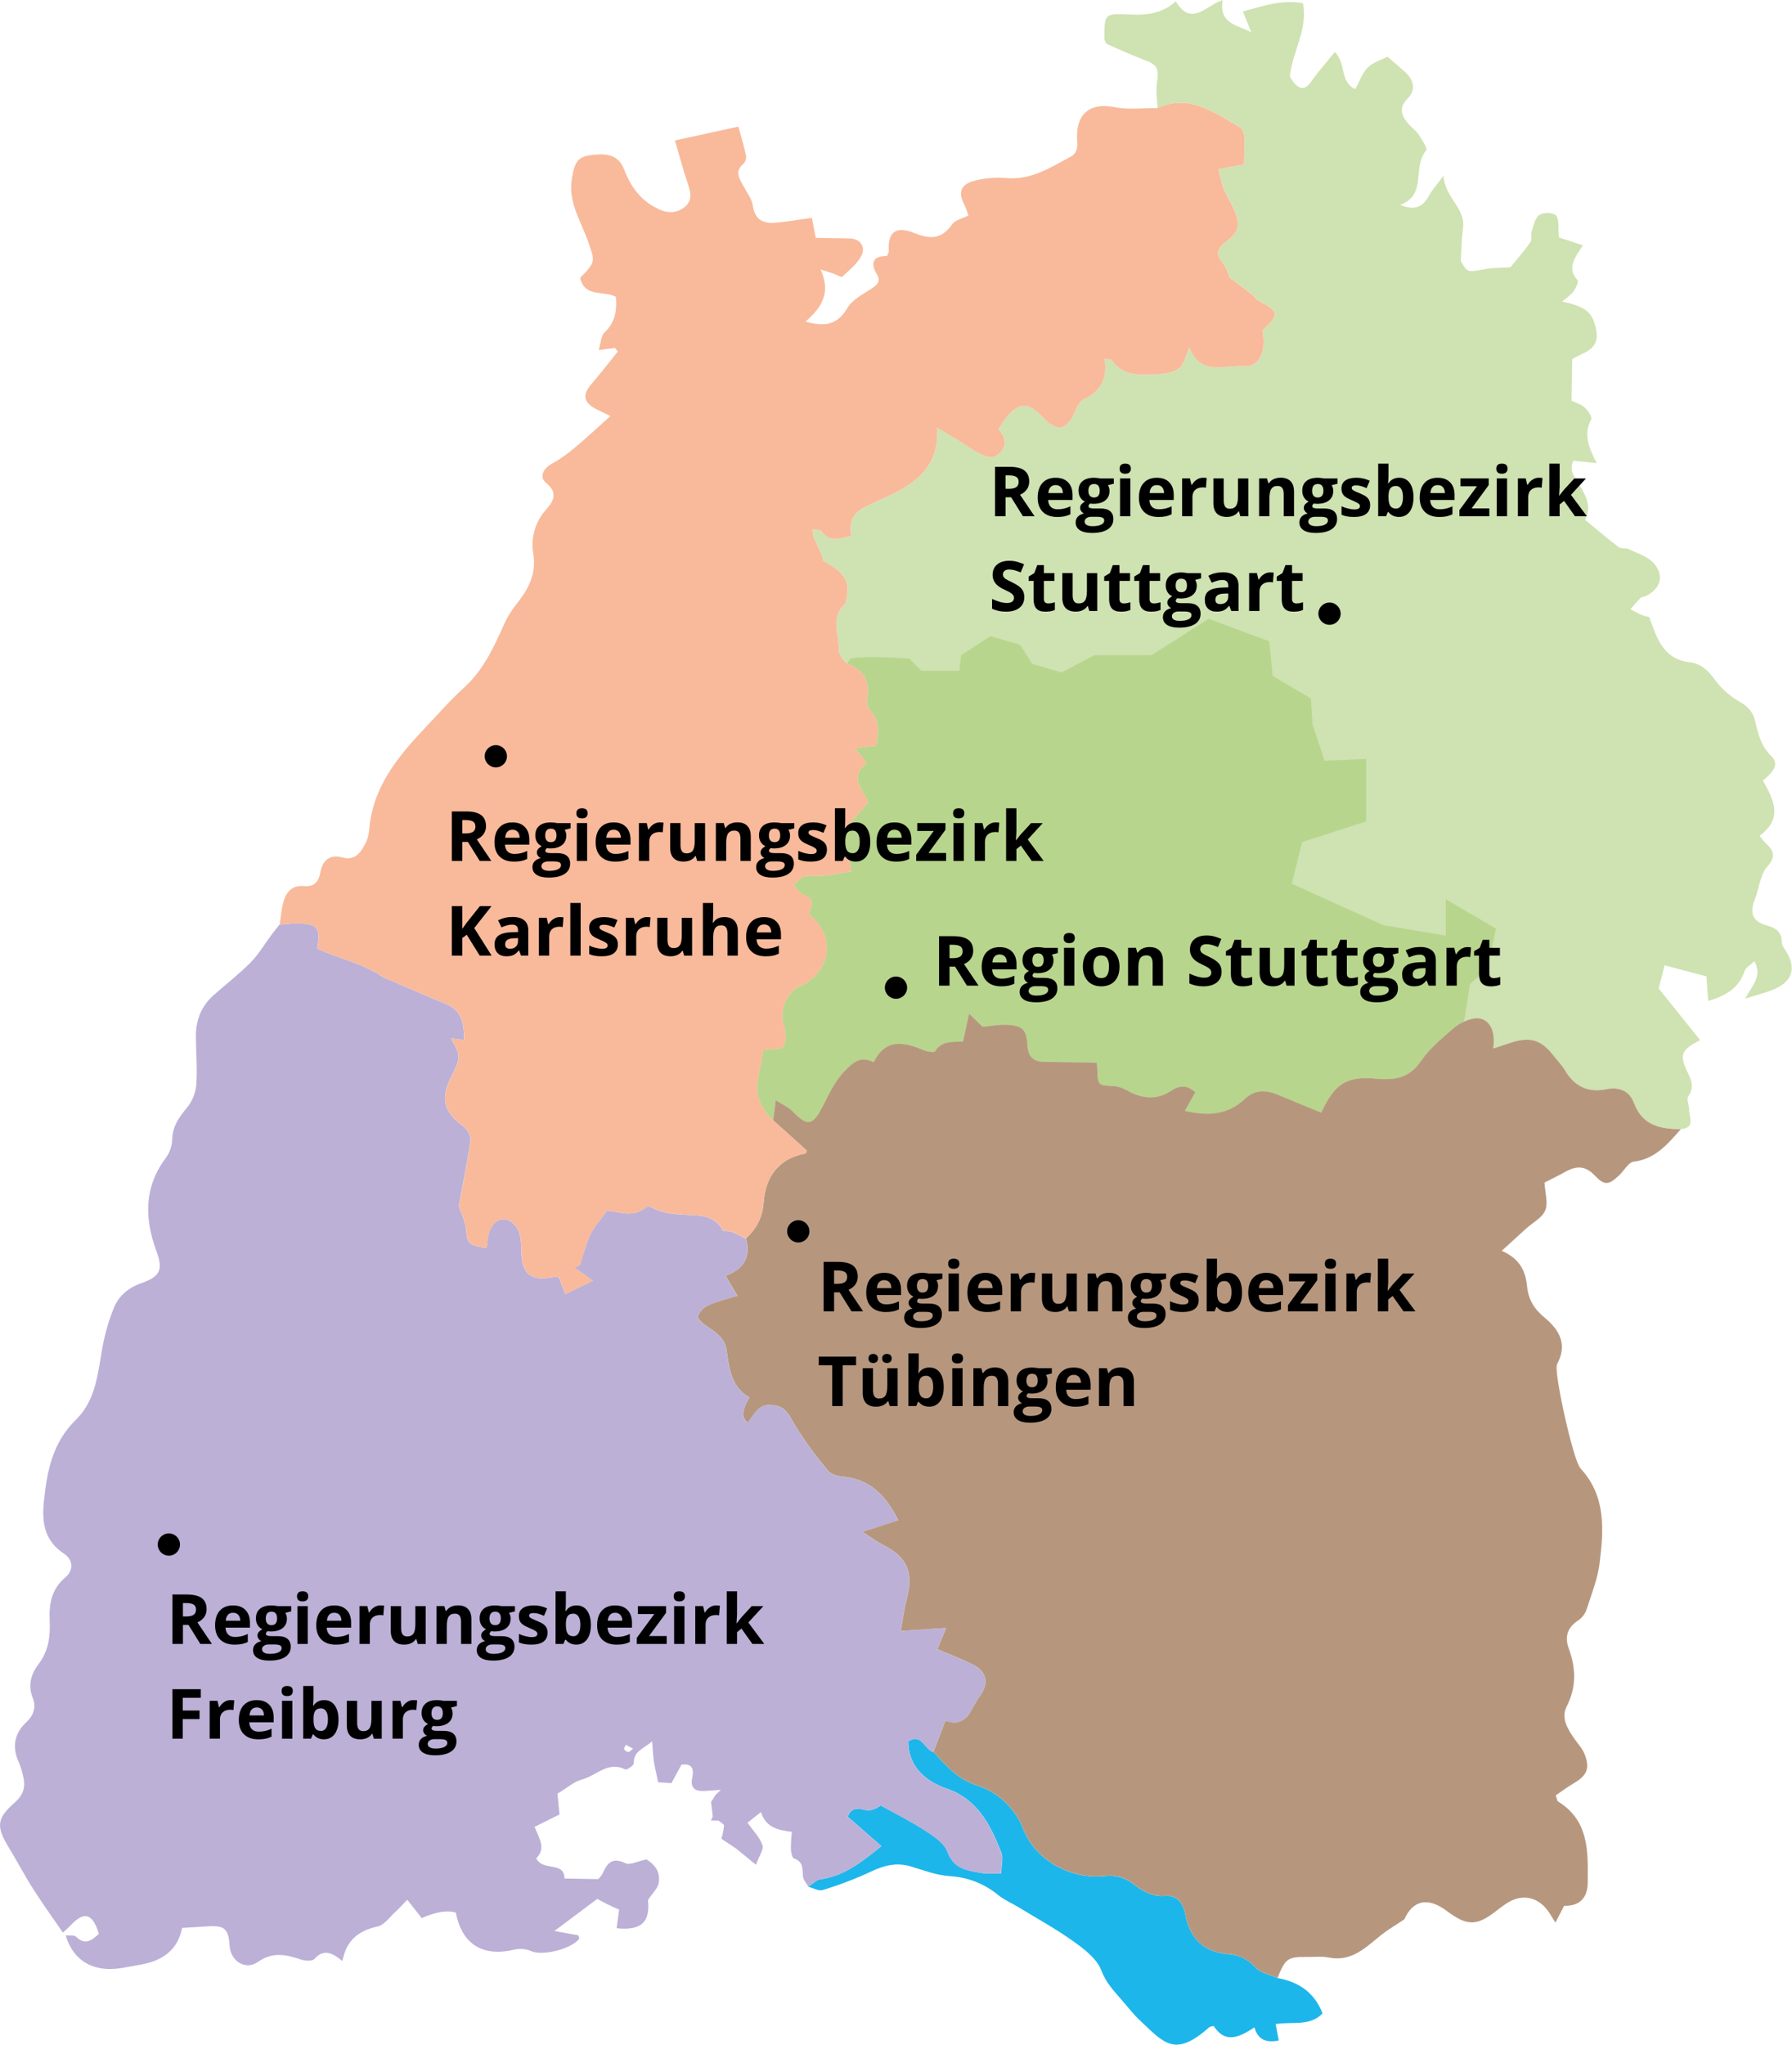 <?xml version="1.0" encoding="UTF-8"?>
<svg xmlns="http://www.w3.org/2000/svg" xmlns:xlink="http://www.w3.org/1999/xlink" id="Ebene_1" viewBox="0 0 775.91 885.22" width="960" height="1095">
  <defs>
    <style>
      .cls-1 {
        fill: none;
      }

      .cls-2 {
        fill: #b8d58d;
      }

      .cls-3 {
        fill: #b6977e;
      }

      .cls-4 {
        isolation: isolate;
      }

      .cls-5 {
        fill: #75549e;
      }

      .cls-6 {
        fill: #1cb6eb;
      }

      .cls-7 {
        fill: #bcb0d7;
      }

      .cls-8 {
        fill: #f8ba9b;
      }

      .cls-9 {
        fill: #cfe2b2;
      }

      .cls-10 {
        clip-path: url(#clippath);
      }
    </style>
    <clipPath id="clippath">
      <path class="cls-1" d="M509.14.61c-6,5.29-12.58,6.02-19.71,5.66-11.21-.58-11.24-.3-11.2,10.62,0,.47.4.94.92,2.11,4.82,2.07,10.08,4.59,15.51,6.61,6.61,2.45,7.26,3.64,6.29,10.57-.48,3.46.14,7.07.26,10.62,14.02-6.38,24.69,2.07,35.78,8.32,1.06.6,1.76,2.61,1.84,4.02.2,3.58-.04,7.19-.12,12-2.81.53-6.25,1.18-11.09,2.09.57,2.87,1.32,5.71,2.23,8.49,1.16,2.96,3.06,5.63,4.33,8.56,3.02,6.99,2.61,9.96-3.5,14.57-4.06,3.06-4.15,5.35-1.19,9.08,1.71,2.15,2.46,5.07,3.06,6.38,3.75,2.8,6.62,4.88,9.41,7.06,1.2.93,2.07,2.4,3.38,3.08,8.52,4.41,8.71,5.84,1.35,12.55,1.86,8.65-1.28,16.02-7.94,15.54-2.13-.09-4.26-.01-6.38.22-6.82.58-13.8,1.15-17.32-8.32-1.73,3.72-2.34,7.41-4.49,9.01-2.5,1.86-6.33,2.5-9.61,2.59-7.06.19-14.56,1.09-19.52-6.05-.41-.59-1.89-.44-3.11-.68,1.27,8.38-1.55,14.1-9.08,17.61-1.72.8-2.92,3.3-3.78,5.28-3.57,8.22-7.74,9.07-13.74,2.57-6.48-7.01-10.96-6.76-16.69.95-.95,1.28-1.76,2.66-2.72,4.13,2.87,3.05,4,6.37.96,9.9-2.9,3.36-6.3,2.1-9.4.47-3.02-1.58-5.8-3.62-8.71-5.42-2.86-1.77-5.76-3.49-9.39-5.68,1.27,19.53-12.94,25.97-25.63,31.74-7.62,3.46-13.43,5.56-11.48,15.17-5.21,1.12-9.51,2.99-12.95-2.07-.54-.8-2.61-.54-3.96-.77.13,1.38.41,2.75.84,4.07,1.42,3.14,3.07,6.18,3.99,9.61,5.66,3.5,12.08,6.59,10.04,15.52-.24,1.04-.09,2.47-.73,3.06-6.55,6.02-2.42,13.51-2.59,20.29-.05,2,2.34,5.07,4.35,5.94,6.71,2.92,9.05,7.55,7.85,14.61-.28,1.67.02,4.2,1.1,5.2,4.72,4.41,3.42,9.62,2.91,15.35-2.92.34-5.66.65-9.27,1.07,1.92,2.46,3.34,4.26,5.13,6.56-8.6,6.16-.99,11.98.56,16.98-5.07,5.81-9.48,10.86-13.96,15.99q5.5,2.29,6.59,13.81c-3.96.65-8.01,1.47-12.1,1.93-1.14.1-2.29.11-3.43.02-1.51-.14-3.02-.06-4.51.23-1.81.46-3.27,2.35-4.89,3.6,1.25,1.43,2.27,3.7,3.8,4.15,5.48,1.61,4.36,5.04,2.68,8.51,12.21,9.54,9.82,25.59-4.33,31.56-4.98,2.1-8.2,10.5-6.71,15.25,1.02,3.27,1.65,7.56.3,10.33-.8,1.64-5.79,1.22-8.84,1.72-.64,3.45-1.37,7.68-2.23,11.88-1.55,7.53.98,13.6,6.45,18.65.37-2.9.75-5.8,1.12-8.7,2.48,1.59,5.35,2.79,7.35,4.85,6.3,6.46,8.61,6.25,12.79-1.86,2.96-5.76,5.44-11.5,10.38-16.36,3.85-3.79,6.62-5.62,11.92-3.14,5.03-10.29,12.96-8.83,21.5-5.22,1.56.66,4.68,1.18,5.05.55,2.87-4.82,7.71-3.85,12.12-4.33.81-3.73,1.57-7.16,2.62-12.01l5.86,5.72c3.4-.31,6.82-.99,10.2-.87,7.01.26,8.85,1.99,9.24,8.89.28,5.06,2.64,7.17,7.51,7.19,7.31.02,14.61.23,22.47.37.04.43.23,1.71.28,2.99.28,6.96.27,6.81,7.4,7.12,2.07.27,4.06.99,5.83,2.1,6.34,3.42,12.57,4.03,18.81-.14,3.49-2.33,6.87-2.56,10.38.74-1.45,2.56-2.9,5.13-4.53,8.01,10.1,2.35,18.68,1.78,26-5.19,4.5-4.29,9.57-3.8,14.84-1.56,6.05,2.58,12.15,5.04,18.18,7.53,5.98-12.59,10.81-15.9,24.04-14.68,8.13.74,14.25-.4,19.24-7.76,3.63-5.35,8.91-9.65,13.85-13.97,2.42-2.08,5.31-3.55,8.42-4.26,6.28-1.35,10.26,3.99,8.96,12.86,2.85-.93,5.2-1.69,7.54-2.47,8.39-2.79,13.3-1.27,18.68,5.73,1.62,2.11,3.57,4.03,4.9,6.3,4.01,6.85,9.99,9.62,17.52,8.12,5.89-1.18,10.3.58,12.27,5.89,3.68,9.86,11.48,11.3,20.29,11.38,6.43-.51,3.7-5.11,3.66-8.43-.02-1.97-1.24-4.57-.38-5.78,2.7-3.79,1.42-6.84-.27-10.38-3.68-7.69-2.9-9.66,5.42-13.95-6.1-7.6-12.15-15.14-17.94-22.36,1.07-4.21,1.94-7.67,2.54-10.03,6.15,1.62,11.95,3.14,18.15,4.78.22,3.06.46,6.6.74,10.64,7.65-2.22,13.24-5.52,15.77-12.93.55-1.61,2.62-2.68,4.28-4.28,3.48,6.74-.95,10.38-4.04,16.24,5.72-1.88,9.85-2.74,13.51-4.54,4.46-2.2,6.65-5.09,6.67-8.63v-.12c-.17-2.66-1.05-5.23-2.57-7.42-.7-1.12-1.75-2.36-1.74-3.53.03-4.63-2.36-6.32-6.58-7.49-6.29-1.74-7.49-5.5-4.96-11.7,1.07-2.61,1.49-5.48,2.43-8.16.65-1.87,1.31-3.96,2.61-5.34,3.4-3.63,3.79-6.79-.26-10.14-1.05-1.06-2-2.21-2.83-3.46,9.29-7.02,7.2-13.92,1.39-23.88,5.47-4.54,6.85-7.5,3.54-10.72-4.4-4.27-5.58-9.48-6.84-14.91-.89-3.81-2.93-6.31-6.56-8.39-4.33-2.44-8.08-5.76-11.03-9.76-2.86-4.07-6.18-6.95-10.72-7.47-11.72-1.35-14.3-10.57-17.65-19.65-.98-.13-1.95-.35-2.89-.67-1.78-.78-3.47-1.75-5.21-2.64,1.47-1.65,2.86-3.38,4.43-4.92.51-.5,1.52-.43,2.23-.78,6.41-3.17,8.19-8.93,3.41-14.25-2.61-2.91-7.04-4.24-10.77-6.04-1.3-.63-3.31-.06-4.37-.87-4.84-3.66-9.46-7.62-14.57-11.82,2.73-5.01.88-9.62-2.03-14.35-2.07-3.38-5.24-6.87-3.07-11.25l10.13,1.02c-3.66-7.06-5.76-12.65-2.39-18.89.52-.97-1.34-3.79-2.72-5.1-1.46-1.38-3.65-1.97-5.81-3.05.1-5.88.2-11.72.31-17.9,4.34-3.11,12.04-3.7,10.41-12.48-1.43-7.66-4.05-10.25-14.76-12.5,1.93-1.69,3.7-2.82,4.86-4.4,1.02-1.39,2.37-4.23,1.84-4.82-4.89-5.32-1.25-9.71,2.28-15.16l-10.43-3.42c-.02-.53,0-1.07-.05-1.59-.3-2.72.27-6.21-1.2-7.91-1.14-1.32-5.54-1.4-7.21-.22-1.88,1.34-2.48,4.66-3.32,7.23-.47,1.43.26,3.46-.5,4.55-2.69,3.81-5.79,7.33-8.65,10.86-3.73.25-7.5.15-11.12.83-7.53,1.41-7.5,1.59-10.43-3.58.39-5.93.37-9.94.96-13.85,1.36-9.07-7.86-13.36-8.43-23.03-2.87,3.9-4.9,6.07-6.25,8.6-2.62,4.9-6.16,6.67-12.5,4.02,11.88-4.27,5.07-16.66,11.29-23.55.65-.73-1.84-4.67-3.27-6.85-1.15-1.75-3.03-3-4.4-4.62-3.02-3.55-4.51-6.84-.33-11.09,3.65-3.7,2.7-8.03-1.49-11.73-2.37-2.09-4.78-4.13-7.31-6.3-2.74,1.44-6.26,2.44-8.53,4.7-2.38,2.38-3.55,5.97-5.42,9.34-6.78-3.17-3.82-10.93-8.82-16.1-3.63,4.49-7.25,8.52-10.33,12.93-2.32,3.32-4.5,3.49-7.06.79-.85-.97-1.56-2.05-2.12-3.21,1.38-11.38,7.91-20.33,5.67-31.61-9.3-1.68-17.29,1.2-25.98,3.59,1.56,3.84,2.6,6.4,3.63,8.96-5.97-3.12-14.28-3.72-12.35-13.94-7.26,2.28-13.54,11.86-20.35.59h0Z"/>
    </clipPath>
  </defs>
  <g id="Gruppe_1924">
    <g id="Gruppe_1917">
      <g id="Gruppe_1902">
        <g id="Gruppe_1900">
          <path id="Pfad_2020" class="cls-6" d="M404.17,758.53c5.42,5.7,10.26,11.61,18.46,14.32,9.51,2.93,17.12,10.1,20.61,19.42,5.4,13.38,20.72,21.45,34.92,19.96,4.5-.66,9.06.58,12.61,3.42,4.06,3.19,8.28,5.54,13.79,5.14,5.2-.38,7.76,3.23,8.61,7.74,1.97,10.51,7.74,16.49,18.59,17.48,4.49.21,8.71,2.23,11.69,5.61,2.23,2.5,6.44,3.23,9.76,4.75,8.93,1.65,15.83,5.96,19.49,15.31-5.53,5.71-13.13,3.49-20.34,4.58.46,2.44.87,4.58,1.35,7.16-5.33,1.01-8.9-.12-10.52-5.69-6.23,4.04-12.48,7.42-17.68-.63-1,.31-1.62.32-1.97.63-14.75,13.06-19.28,7.07-30.07-3.14-2.83-2.68-5.23-5.83-7.8-8.78-3.42-3.92-6.79-7.44-8.83-12.81-1.89-4.98-7.27-9.09-11.93-12.43-7.53-5.4-15.71-9.88-23.64-14.71-2.95-1.8-6.21-3.17-8.89-5.3-5.94-4.95-13.32-7.85-21.03-8.3-5.7-.35-11.33-2.5-16.89-4.19-6.29-1.91-11.8-.47-17.57,2.32-6.71,3.11-13.62,5.74-20.69,7.88-1.74.56-4.11-.89-6.2-1.41,1.74-1.13,3.38-3.01,5.24-3.26,10.28-1.39,17.87-7.48,26.39-14.34-5.02-4.38-9.68-8.44-14.61-12.74,1.52-3.88,4.11-3.82,7.59-2.92,2.05.53,4.45-.3,6.73-1.96,6.44,3.6,13.09,6.88,19.26,10.9,3.71,2.41,8.28,5.39,9.63,9.15,2.67,7.42,8.43,8.06,14.31,9.13,2.77.51,5.69.18,8.98.24.06-3.52.99-6.72.01-9.16-4.7-11.74-10.1-22.87-23.47-27.48-11.26-3.87-16.86-11.29-16.77-20.53,5.83-3.74,7.03,3.67,10.88,4.64"/>
        </g>
        <g id="Gruppe_1901">
          <path id="Pfad_2021" class="cls-9" d="M501.2,46.8c-.12-3.54-.74-7.16-.26-10.62.98-6.93.33-8.12-6.29-10.57-5.44-2.02-10.69-4.54-15.52-6.61-.52-1.17-.92-1.64-.92-2.11-.04-10.92-.01-11.2,11.2-10.62,7.13.36,13.71-.36,19.71-5.66,6.81,11.27,13.09,1.69,20.35-.59-1.93,10.22,6.38,10.82,12.35,13.94-1.04-2.56-2.08-5.12-3.63-8.97,8.69-2.39,16.68-5.27,25.98-3.59,2.24,11.27-4.29,20.23-5.66,31.61.56,1.16,1.27,2.24,2.12,3.21,2.55,2.7,4.74,2.53,7.06-.79,3.08-4.41,6.7-8.44,10.33-12.93,5.01,5.17,2.04,12.93,8.82,16.1,1.87-3.37,3.04-6.96,5.42-9.34,2.26-2.27,5.79-3.27,8.53-4.7,2.53,2.17,4.94,4.21,7.31,6.3,4.19,3.7,5.14,8.02,1.49,11.73-4.18,4.25-2.68,7.53.33,11.09,1.38,1.62,3.25,2.87,4.41,4.62,1.44,2.18,3.93,6.12,3.27,6.85-6.22,6.89.58,19.28-11.29,23.55,6.34,2.65,9.88.89,12.5-4.02,1.35-2.53,3.38-4.7,6.25-8.6.57,9.67,9.79,13.96,8.43,23.02-.59,3.92-.57,7.92-.96,13.85,2.94,5.17,2.9,5,10.43,3.58,3.62-.68,7.39-.57,11.12-.83,2.86-3.52,5.96-7.04,8.65-10.86.76-1.08.03-3.12.5-4.54.84-2.57,1.44-5.89,3.32-7.23,1.67-1.19,6.08-1.1,7.22.21,1.47,1.7.9,5.19,1.2,7.92.06.52.04,1.06.06,1.59l10.42,3.42c-3.53,5.46-7.17,9.83-2.28,15.16.54.58-.82,3.42-1.84,4.82-1.16,1.58-2.93,2.7-4.86,4.39,10.7,2.25,13.33,4.84,14.75,12.5,1.64,8.79-6.07,9.38-10.41,12.48-.11,6.18-.21,12.02-.31,17.9,2.16,1.08,4.36,1.67,5.81,3.05,1.38,1.31,3.24,4.13,2.72,5.1-3.37,6.24-1.26,11.82,2.4,18.89-4.18-.42-6.99-.71-10.13-1.03-2.17,4.39,1,7.87,3.07,11.25,2.9,4.74,4.76,9.35,2.03,14.36,5.12,4.2,9.73,8.16,14.57,11.82,1.06.8,3.07.23,4.37.87,3.72,1.8,8.15,3.13,10.76,6.04,4.78,5.32,3,11.08-3.41,14.25-.71.35-1.72.29-2.23.79-1.57,1.54-2.97,3.26-4.43,4.92,1.73.89,3.42,1.86,5.2,2.63.94.32,1.91.54,2.89.67,3.35,9.08,5.93,18.29,17.65,19.65,4.54.52,7.86,3.41,10.73,7.47,2.94,4,6.7,7.32,11.02,9.75,3.63,2.09,5.67,4.58,6.56,8.39,1.27,5.43,2.45,10.65,6.84,14.91,3.32,3.22,1.93,6.18-3.54,10.72,5.81,9.96,7.9,16.86-1.39,23.88.83,1.24,1.77,2.4,2.83,3.46,4.05,3.35,3.66,6.51.26,10.14-1.3,1.38-1.95,3.47-2.61,5.34-.93,2.68-1.36,5.55-2.43,8.16-2.53,6.2-1.33,9.96,4.96,11.7,4.22,1.17,6.61,2.86,6.58,7.49,0,1.18,1.04,2.41,1.74,3.53,4.4,7.1,3.21,12.56-4.1,16.17-3.66,1.8-7.79,2.66-13.51,4.54,3.09-5.86,7.52-9.5,4.04-16.24-1.66,1.6-3.73,2.68-4.28,4.29-2.53,7.41-8.12,10.71-15.77,12.93-.29-4.04-.53-7.58-.75-10.64l-18.15-4.78c-.6,2.36-1.47,5.82-2.53,10.03,5.79,7.21,11.84,14.75,17.94,22.36-8.32,4.28-9.1,6.26-5.42,13.95,1.69,3.53,2.97,6.59.27,10.38-.86,1.21.36,3.82.38,5.78.04,3.32,2.77,7.91-3.66,8.43-8.82-.08-16.61-1.51-20.29-11.37-1.98-5.3-6.39-7.06-12.27-5.89-7.53,1.5-13.5-1.26-17.52-8.12-1.33-2.28-3.28-4.19-4.9-6.3-5.38-7-10.29-8.51-18.68-5.72-2.35.78-4.7,1.54-7.54,2.47,1.3-8.88-2.68-14.21-8.96-12.86-3.11.71-6,2.17-8.42,4.26-4.94,4.31-10.22,8.62-13.85,13.97-5,7.36-11.12,8.5-19.24,7.76-13.24-1.21-18.06,2.1-24.04,14.68-6.03-2.49-12.13-4.95-18.18-7.53-5.27-2.24-10.34-2.72-14.84,1.56-7.32,6.97-15.9,7.54-26,5.19,1.64-2.89,3.08-5.45,4.54-8.01-3.51-3.3-6.89-3.07-10.38-.74-6.25,4.17-12.47,3.56-18.81.14-1.77-1.11-3.76-1.83-5.83-2.1-7.13-.31-7.12-.16-7.4-7.12-.05-1.28-.24-2.55-.28-2.99-7.86-.14-15.16-.34-22.47-.36-4.88-.02-7.23-2.12-7.51-7.19-.39-6.89-2.23-8.62-9.24-8.88-3.38-.13-6.79.55-10.2.87-1.56-1.53-3.14-3.07-5.86-5.72-1.06,4.84-1.81,8.28-2.62,12.01-4.41.48-9.25-.49-12.12,4.33-.37.63-3.49.11-5.05-.55-8.54-3.61-16.47-5.07-21.5,5.22-5.29-2.48-8.06-.65-11.91,3.14-4.94,4.86-7.41,10.6-10.38,16.36-4.17,8.12-6.48,8.32-12.79,1.86-2.01-2.05-4.88-3.26-7.35-4.85l-1.12,8.7c-5.47-5.06-8-11.12-6.45-18.66.86-4.2,1.59-8.43,2.23-11.88,3.05-.5,8.04-.08,8.84-1.72,1.35-2.77.72-7.06-.3-10.33-1.49-4.75,1.73-13.15,6.71-15.26,14.15-5.97,16.54-22.02,4.33-31.56,1.68-3.46,2.8-6.9-2.69-8.51-1.54-.45-2.55-2.72-3.8-4.15,1.62-1.25,3.07-3.14,4.89-3.6,2.51-.63,5.31.05,7.94-.25,4.08-.46,8.13-1.28,12.1-1.93q-1.09-11.52-6.59-13.81c4.48-5.13,8.89-10.18,13.96-15.98-1.56-4.99-9.17-10.82-.56-16.98-1.79-2.29-3.21-4.1-5.13-6.56,3.61-.42,6.34-.73,9.27-1.07.51-5.72,1.81-10.93-2.91-15.35-1.08-1.01-1.38-3.54-1.1-5.2,1.2-7.06-1.14-11.69-7.85-14.61-2.01-.87-4.4-3.94-4.35-5.94.17-6.78-3.96-14.27,2.59-20.29.64-.58.5-2.02.73-3.05,2.04-8.93-4.38-12.02-10.04-15.53-.92-3.43-2.58-6.47-3.99-9.61-.43-1.32-.72-2.69-.85-4.07,1.36.23,3.42-.02,3.97.77,3.45,5.06,7.74,3.19,12.95,2.07-1.95-9.6,3.86-11.7,11.49-15.17,12.69-5.76,26.9-12.2,25.63-31.74,3.64,2.2,6.53,3.91,9.39,5.68,2.91,1.8,5.69,3.84,8.71,5.42,3.11,1.63,6.5,2.89,9.4-.47,3.04-3.53,1.92-6.85-.96-9.9.96-1.47,1.77-2.85,2.72-4.13,5.74-7.71,10.21-7.96,16.69-.95,6.01,6.5,10.17,5.66,13.74-2.57.86-1.98,2.06-4.48,3.78-5.28,7.54-3.51,10.36-9.22,9.08-17.6,1.22.24,2.71.08,3.12.67,4.97,7.15,12.46,6.24,19.53,6.05,3.28-.09,7.11-.73,9.61-2.59,2.15-1.6,2.75-5.28,4.49-9.01,4.65,12.49,15.32,7.49,23.7,8.1,6.66.48,9.8-6.89,7.94-15.54,7.36-6.71,7.17-8.14-1.35-12.55-1.3-.67-2.18-2.14-3.38-3.08-2.79-2.18-5.66-4.26-9.41-7.06-.6-1.31-1.35-4.23-3.06-6.38-2.97-3.73-2.87-6.02,1.19-9.08,6.11-4.61,6.52-7.59,3.5-14.57-1.27-2.93-3.17-5.6-4.33-8.56-.92-2.78-1.67-5.62-2.23-8.49,4.83-.91,8.28-1.56,11.08-2.09.09-4.81.32-8.42.12-12-.08-1.4-.78-3.42-1.84-4.02-11.09-6.26-21.76-14.71-35.79-8.32"/>
        </g>
      </g>
      <g class="cls-10">
        <g id="Gruppe_1904">
          <g id="Gruppe_1903">
            <path id="Pfad_2023" class="cls-2" d="M368.19,285.15c6-1.5,25.49,0,25.49,0l5.25,5.25h16.49l.75-6.75,12.75-8.24,12.74,3.74,5.25,8.24,12.74,3.76,14.24-7.5h24.74l24.73-15.74,26.24,9.74,1.5,14.99,16.49,9.74.75,11.24,5.25,15.74,17.99-.75v26.98l-27.73,9-4.5,17.99,39.73,17.99,26.98,4.5v-15.75l21.74,12.74-3.75,17.24-7.5,6.74-2.25,14.24-8.25,35.98-136.42,31.48-164.91-.75-13.49-63.72,28.48-112.44,28.49-45.73Z"/>
          </g>
        </g>
      </g>
      <g id="Gruppe_1916">
        <g id="Gruppe_1905">
          <path id="Pfad_2025" class="cls-7" d="M350,816.86c-.82-1.5-2.19-2.96-2.33-4.52-.28-3.2.26-6.37-3.89-7.73-.83-.27-1.28-2.65-1.35-4.09,0-2.49.15-4.98.43-7.45-5.84-.71-11.27-1.75-13.39-8.57-2.32,1.85-4.09,3.25-5.82,4.62,2.46,3.51,5.28,6.3,6.45,9.68.65,1.87-1.44,4.7-2.8,8.53l-8.5-6.96c-1.99-1.33-3.99-2.65-6.48-4.32.57-1.83.96-3.72,1.16-5.62.02-.72-1.55-1.48-2.39-2.22l-3.32-.07.06.04c.26-.59.52-1.18.77-1.77l-.72-6.22c.63-1.03,1.26-2.06,1.89-3.09l2.35-2.21c-.81.07-1.62.13-2.44.19-1.59.1-3.17.22-4.76.3-3.99.21-6.15-1.29-5.22-5.66.84-3.92-.06-6.35-4.65-5.73l-4.35,8.01-5.74-.38c-.63-2.99-1.37-5.96-1.85-8.98-.38-2.38-.43-4.81-.75-8.76-4.13,3.49-8.16,4.36-7.93,9.49.04.89-3.06,3.03-3.76,2.68-7.44-3.74-12.5,2.7-18.58,4.32-3.7.98-6.89,3.89-10.75,6.19.28,2.84.59,5.91.89,8.99-3.63,1.8-7.04,3.5-10.81,5.37,2.11,5.05,5.01,9.49.73,13.6,2.71,5.83,12.29,1.14,12.21,8.76l14.61.26c.83-.75,1.52-1.64,2.03-2.63,2-4.59,4.36-6.91,9.82-4.23,1.88.92,5.06-.84,9.09-1.68,2.87,1.85,6.42,4.97,5.18,10.57-.45,2.06-2.39,3.78-4.54,6.99.99,9.29-2.63,13.45-13.58,12.24.34-2.48.67-4.95,1.09-8.05-1.5-.68-3.4-1.48-5.24-2.39-1.65-.81-3.24-1.73-4.23-2.27-5.95,4.45-11.59,8.68-18.58,13.91,4.54.82,7.48,1.35,10.39,1.87.14.61.53,1.33.33,1.58-3.72,4.51-15.74,7.33-20.57,5.34-2.24-.99-4.73-1.28-7.15-.83-13.79,3.52-23.05-2.08-25.66-15.9q-5.47-1.79-14.78,2.37c-1.94-2.46-3.92-4.96-6.29-7.96-2.12,2.19-3.49,3.75-5.01,5.13-2.53,2.29-4.87,5.79-7.81,6.44-8,1.77-13.48,5.67-15.26,14.97-4.55-3.76-8.21-5.3-12.12-.91-.92,1.03-3.99.87-5.74.28-6.43-2.17-12.28-3.51-18.71,1-5.39,3.78-11.83-.33-12.26-6.9-.48-7.37-2.16-8.93-9.17-8.51-3.69.22-7.39.45-11.42.7-2,10.09-9.09,14.42-18.42,15.97-4.68.77-9.46,2.05-14.11,1.79-9.12-.52-15.21-5.62-17.89-14.55,1.52.16,3.59-.26,4.46.58,4.12,3.98,6.94,1.43,9.93-1.21-2.72-8.92-6.33-9.95-12.18-3.78-1.07,1.14-2.27,2.16-3.41,3.23-4.32-6.31-8.81-12.51-12.92-18.96-3.71-5.82-6.9-11.98-10.51-17.88-5.51-9.01-5.32-12.57,2.51-19.41,3.7-3.23,4.87-6.72,3.74-11.24-.42-2.09-1.04-4.14-1.85-6.11-3.09-6.64-2.06-12.59,3.17-17.48,3.41-3.18,4.34-6.72,2.71-10.79-2.17-5.42-.45-10.35,2.55-14.3,4.41-5.8,5.18-12.09,4.87-18.86-.33-7.18.73-13.64,6.74-18.71,3.74-3.16,3.43-7.7-.51-10.3-8.38-5.52-9.67-13.23-8.76-22.3,1.31-13.2,3.69-25.76,13.81-35.6,8.8-8.57,9.57-20.33,11.61-31.6,1.04-5.72,2.65-11.33,4.82-16.73,2.14-5.36,6.27-8.89,11.98-10.9,8.38-2.94,9.46-5.93,6.51-13.97-5.12-13.95-5.42-27.4,3.94-40.02,1.76-2.35,2.78-5.16,2.94-8.09.06-5.89,3.03-9.84,6.52-14.07,2.24-2.84,3.6-6.27,3.91-9.86.49-6.89-.15-13.85-.19-20.79-.04-7.01,2.31-13.09,7.6-17.8,5.35-4.77,11.08-9.16,16.11-14.25,3.49-3.53,6.05-7.97,9.06-11.99,1.11-1.48,2.29-2.91,3.44-4.37,2.64-.19,5.28-.59,7.92-.55,8.57.13,9.98,1.94,8.41,10.88,9.35,4.4,19.88,6.37,28.58,12.44.23.12.48.23.74.3,8.77,3.75,17.47,7.65,26.32,11.2,7.36,2.95,7.89,8.93,7.99,15.68l-5.71-.71c4.36,7.65,4.35,8.21.06,16.76-4.69,9.34-3.14,15.1,5.02,21.1,1.77,1.3,3.67,4.29,3.4,6.21-1.32,9.61-3.35,19.13-5.08,28.47,1.04,3.17,2.76,6.45,3.1,9.88.65,6.46.73,6.9,8.93,8.39.37-2.33.42-4.76,1.16-6.94,2.18-6.4,8.01-7.6,11.86-2.05,1.75,2.52,1.99,6.44,2.03,9.74.13,10.5,3.89,13.74,14.18,11.72.7-.04,1.4.02,2.08.19.9,2.32,1.71,4.44,2.79,7.22,4-1.94,7.39-3.57,11.91-5.76l-8.1-5.82,2.43-.83c1.21-3.74,2.33-7.5,3.66-11.2.62-1.7,1.45-3.31,2.47-4.81,1.72-2.53,3.65-4.91,5.77-7.73,5.5.61,11.53,3.13,16.88-1.45.74-.34,1.6-.31,2.32.08,4.38,2.41,8.94,2.84,13.96,3.15,5.91.36,13.11-.26,16.91,6.73.38.7,2.57.22,3.77.68,2.13.82,4.15,1.94,6.21,2.93,2.17,7.95-.94,13.35-8.81,16.13,1.87,3.18,3.26,5.53,5.1,8.66-4.73,1.48-8.82,2.41-12.58,4.09-2.06.97-3.68,2.66-4.56,4.76-.31.88,2.18,3.19,3.78,4.26,4.06,2.7,8.05,5.31,8.75,10.74,1.02,7.94,2.13,15.85,9.84,20.19q-4.93,7.82-.72,10.88c4.68-6.98,6.19-7.97,10.93-7.56,5.77.5,7.3,5.01,9.83,9.23,4.2,6.73,8.89,13.15,14.03,19.2,1.29,1.57,4.17,2.31,6.4,2.52,11.57,1.08,18.46,7.96,23.97,18.87l-15.54,5.06c4.09,2.58,6.59,4.44,9.31,5.84,10.11,5.2,12.94,11.85,9.95,23.02-1.13,4.24-1.67,8.64-2.67,14,7.15-.45,13.1-.83,19.67-1.25-1.38,3.37-2.47,5.99-3.77,9.17,5.4,2.33,10.61,4.23,15.5,6.76,6.18,3.2,6.88,8.33,2.68,13.85-2,2.63-3.18,5.9-5.23,8.5-1.28,1.4-2.99,2.32-4.85,2.62-1.67.29-3.53-.49-4.68-.69-1.85,4.84-3.49,9.16-5.13,13.48-3.85-.97-5.05-8.38-10.88-4.64-.09,9.24,5.51,16.65,16.76,20.53,13.38,4.6,18.78,15.74,23.47,27.48.98,2.44.05,5.64-.01,9.16-3.29-.06-6.21.27-8.98-.24-5.88-1.07-11.64-1.72-14.31-9.14-1.35-3.75-5.92-6.73-9.63-9.15-6.17-4.02-12.82-7.3-19.26-10.9-2.28,1.66-4.68,2.49-6.73,1.96-3.49-.9-6.07-.96-7.59,2.92,4.93,4.29,9.59,8.36,14.61,12.74-8.52,6.87-16.1,12.96-26.38,14.35-1.86.25-3.5,2.13-5.24,3.26M274.1,757.08l-3.11-1.68c-.29.65-.94,1.46-.76,1.93.39.64,1.05,1.07,1.8,1.18.44.07.99-.64,2.08-1.43"/>
        </g>
        <g id="Gruppe_1906">
          <path id="Pfad_2026" class="cls-3" d="M404.17,758.52c1.65-4.32,3.29-8.64,5.13-13.48,1.15.2,3.01.98,4.68.69,1.87-.3,3.58-1.23,4.85-2.62,2.04-2.59,3.22-5.86,5.22-8.5,4.2-5.52,3.5-10.65-2.68-13.85-4.89-2.53-10.09-4.43-15.49-6.76,1.31-3.18,2.39-5.81,3.77-9.17l-19.67,1.25c1-5.35,1.54-9.76,2.67-14,2.99-11.18.16-17.83-9.95-23.02-2.73-1.4-5.23-3.26-9.31-5.84,6.05-1.97,10.46-3.41,15.54-5.06-5.51-10.91-12.4-17.79-23.97-18.87-2.23-.21-5.12-.95-6.4-2.52-5.14-6.05-9.83-12.46-14.04-19.19-2.53-4.23-4.06-8.74-9.82-9.23-4.74-.41-6.25.58-10.93,7.56q-4.21-3.06.72-10.88c-7.71-4.33-8.82-12.25-9.84-20.19-.7-5.43-4.69-8.04-8.75-10.74-1.61-1.07-4.1-3.38-3.78-4.26.88-2.1,2.51-3.79,4.57-4.76,3.76-1.68,7.86-2.61,12.58-4.09l-5.1-8.66c7.87-2.79,10.99-8.18,8.82-16.13,4.52-4.3,7.16-9.03,7.66-15.79.8-10.89,6.42-18.88,18.07-21.01.27-.05.4-.83.6-1.28-4.86-4.35-9.71-8.71-14.56-13.06l1.12-8.7c2.47,1.59,5.35,2.79,7.35,4.84,6.31,6.46,8.61,6.25,12.79-1.86,2.96-5.76,5.44-11.5,10.37-16.36,3.86-3.79,6.62-5.62,11.92-3.14,5.03-10.29,12.96-8.83,21.5-5.22,1.56.66,4.68,1.18,5.05.55,2.87-4.83,7.71-3.86,12.12-4.33.81-3.73,1.56-7.17,2.62-12.01,2.71,2.65,4.3,4.2,5.86,5.72,3.41-.32,6.82-1,10.2-.87,7.01.26,8.85,1.99,9.24,8.88.28,5.06,2.64,7.17,7.51,7.18,7.31.03,14.61.23,22.47.37.04.43.23,1.71.28,2.99.27,6.96.27,6.81,7.4,7.12,2.07.27,4.06.99,5.84,2.1,6.34,3.42,12.57,4.03,18.81-.14,3.49-2.33,6.87-2.56,10.38.74l-4.53,8.01c10.09,2.35,18.68,1.78,26-5.19,4.5-4.28,9.57-3.8,14.84-1.56,6.05,2.58,12.15,5.03,18.18,7.53,5.98-12.58,10.8-15.89,24.04-14.68,8.13.74,14.25-.4,19.25-7.76,3.63-5.34,8.91-9.65,13.86-13.97,2.42-2.08,5.31-3.55,8.42-4.26,6.28-1.34,10.26,3.99,8.96,12.87,2.85-.93,5.2-1.69,7.55-2.47,8.39-2.79,13.3-1.28,18.68,5.73,1.62,2.11,3.57,4.03,4.9,6.31,4.01,6.85,9.99,9.62,17.52,8.12,5.89-1.18,10.3.59,12.27,5.89,3.68,9.86,11.47,11.3,20.29,11.38-5.63,6.38-10.96,12.91-20.42,14.07-2.26.28-4.08,3.83-6.17,5.81-4.58,4.33-6.36,4.69-10.68.14-4.17-4.38-8.11-4.16-12.79-1.54-3.21,1.8-6.53,3.38-8.96,4.63.24,4.4,1.67,8.8.33,12.04s-5.47,5.33-8.36,7.94c-3.19,2.89-6.36,5.8-10.49,9.57,8.04,3.44,10.39,9.15,10.97,15.33.55,5.87,3.22,9.96,7.49,13.49,6.54,5.4,10.14,11.69,5.53,20.21-.09.25-.14.52-.16.78-.86,4.52,7.14,40.99,10.31,44.42,11.06,11.95,10.03,26.41,8.28,40.76-.82,6.78-3.43,13.36-5.55,19.93-.62,2-1.88,3.75-3.58,4.98-4.79,3.03-6.14,7.1-4.29,12.15,3.13,8.57,3.46,16.71-.86,25.2-2.54,4.98.4,9.79,3.38,14.05,1.5,2.16,3.4,4.17,4.35,6.56,2.45,6.15,1.07,9.29-4.61,12.61-2.82,1.65-5.45,3.64-7.89,5.29.62,1.68.66,2.41,1,2.62,13.61,8.33,13.02,22.01,12.87,35.29-.08,6.85-3.93,10.08-10.21,9.9l-3.78,7.29c-1-1.63-1.69-2.77-2.4-3.9-4.58-7.29-11.84-9-18.83-4.39-1.55,1.02-3.03,2.15-4.5,3.29-8.4,6.51-12.49,6.52-21.25-.03-8.46-6.32-14.78-4.54-18.48,3.63-4.23,2.82-7.19,4.51-9.82,6.6-6.77,5.39-12.88,11.93-22.92,9.9-3.08-.62-6.37-.21-9.57-.25-8.12-.1-9.23.7-12.56,9.1-3.32-1.52-7.53-2.25-9.76-4.75-2.98-3.37-7.2-5.39-11.69-5.61-10.85-.98-16.62-6.97-18.58-17.48-.85-4.51-3.41-8.12-8.61-7.74-5.51.4-9.74-1.95-13.79-5.14-3.55-2.84-8.11-4.08-12.61-3.42-14.2,1.49-29.52-6.59-34.92-19.96-3.49-9.31-11.1-16.48-20.6-19.4-8.19-2.71-13.04-8.61-18.46-14.32"/>
        </g>
        <g id="Gruppe_1907">
          <path id="Pfad_2027" class="cls-8" d="M334.75,485.07c4.86,4.35,9.71,8.71,14.57,13.06-.2.44-.33,1.23-.6,1.27-11.65,2.13-17.28,10.11-18.08,21.01-.34,6.08-3.1,11.76-7.66,15.79-2.07-.99-4.08-2.11-6.21-2.93-1.2-.46-3.39.01-3.77-.68-3.8-6.99-11-6.38-16.91-6.73-5.02-.3-9.57-.74-13.96-3.15-.72-.38-1.58-.41-2.32-.07-5.35,4.59-11.38,2.07-16.88,1.45-2.12,2.82-4.05,5.2-5.77,7.73-1.02,1.49-1.85,3.11-2.47,4.81-1.33,3.69-2.45,7.46-3.66,11.2l-2.43.83c2.31,1.66,4.63,3.33,8.1,5.82l-11.91,5.76c-1.07-2.78-1.89-4.9-2.79-7.22-.68-.17-1.38-.23-2.08-.19-10.29,2.03-14.06-1.22-14.19-11.71-.04-3.3-.28-7.22-2.03-9.74-3.85-5.55-9.68-4.35-11.86,2.05-.75,2.19-.8,4.62-1.16,6.95-8.2-1.49-8.29-1.93-8.93-8.39-.34-3.42-2.06-6.71-3.1-9.88,1.74-9.34,3.76-18.86,5.08-28.47.27-1.92-1.63-4.91-3.4-6.21-8.16-6-9.71-11.77-5.02-21.1,4.29-8.55,4.3-9.11-.06-16.76l5.71.71c-.1-6.75-.62-12.73-7.99-15.68-8.85-3.54-17.55-7.45-26.32-11.2-.26-.08-.5-.18-.74-.3-8.7-6.07-19.23-8.04-28.58-12.44,1.57-8.93.16-10.75-8.41-10.88-2.64-.04-5.28.35-7.92.55.55-3.37.79-6.83,1.73-10.09,1.19-4.15,3.84-7.08,8.63-6.62,4.72.45,6.54-1.78,7.37-6.26.89-4.79,4.06-7.64,9.27-6.17,5.41,1.53,7.92-1.74,9.98-5.66,1-1.89,1.62-3.95,1.81-6.08,1.44-18.8,12.59-32.13,24.76-44.9,5.33-5.59,10.39-11.49,16.12-16.64,8.61-7.75,13.18-17.82,17.74-28.07,1.46-3.09,3.29-5.98,5.44-8.63,4.88-6.26,8.41-12.68,7.05-21.2-1.28-6.95.75-14.11,5.49-19.35,2.85-3.26,5.58-7.07.15-11.46-3.28-2.64-1.41-6.42,2.57-8.55,3.61-2.03,7-4.43,10.12-7.15,4.99-4.17,9.73-8.64,15.05-13.4-2.29-1.1-4.14-1.96-5.96-2.88-5.81-2.92-6.34-6.26-2.14-11.1,3.9-4.5,7.52-9.26,11.27-13.9-.39-.52-.79-1.05-1.18-1.57l-7.06.88c.9-2.94.93-6.12,2.52-7.6,4.64-4.33,5.39-9.51,4.94-15.39-5.07-2.92-13.56.49-15.51-8.24,6.8-6.91,6.47-7.11,3.41-15.84-3.02-8.65-8.51-16.61-7.05-26.65,1.02-7.01,2.39-9.74,7.53-10.53,8.62-1.33,12.93.23,15.3,6.4,3,7.8,7.63,13.76,15.46,17.15,3.87,1.67,7.35,1.34,10.5-1.11,3.19-2.48,3-5.74,1.74-9.4-2.12-6.19-3.79-12.53-5.85-19.51,9.72-2.12,18.63-4.06,27.49-5.99,1.22,4.51,2.44,8.47,3.3,12.51.19,1.28-.2,2.58-1.08,3.54-4.09,3.39-1.73,6.51.02,9.78,1.48,2.77,3.62,5.49,4.04,8.44.9,6.27,4.69,7.79,9.94,7.34,4.91-.42,9.78-1.32,15.61-2.13.49,2.54,1.05,5.44,1.68,8.68,4.54.08,9.59.21,14.64.25,4.69.04,6.74,3.76,5.44,6.81-1.63,3.81-5.43,6.74-8.58,9.75-.44.42-2.48-.88-3.8-1.33s-2.68-.86-5.6-1.79c4.65,10.28.29,16.62-6.52,22.54,8.21,2.38,13.76,1.55,18.09-5.82,2.11-3.59,6.6-5.91,10.33-8.33,2.56-1.66,4.26-3.22,2.51-6.21-3.2-5.46-1.39-8.05,4.33-8.01.41-1,.8-1.5.77-1.98-.49-8.28,2.89-11.26,11.11-7.95,6.93,2.79,11.82,2.68,16.33-3.78,1.3-1.87,4.4-2.47,7.06-3.85-.41-1.44-.93-2.84-1.55-4.2-3.01-5.62-2.04-9.17,4.1-10.81,4.63-1.18,9.42-1.57,14.18-1.16,10.59.84,18.82-4.59,27.46-9.21,3.72-1.99,2.92-5.38,2.86-8.47-.2-10.56,6.05-15.09,16.27-13.03,5.97,1.21,12.36.34,18.56.4,14.02-6.38,24.69,2.07,35.79,8.33,1.05.59,1.76,2.61,1.84,4.01.2,3.58-.04,7.19-.12,12-2.81.53-6.25,1.18-11.08,2.09.57,2.87,1.31,5.71,2.23,8.49,1.16,2.97,3.06,5.63,4.33,8.56,3.02,6.99,2.61,9.96-3.5,14.57-4.06,3.06-4.15,5.34-1.19,9.08,1.71,2.15,2.46,5.07,3.06,6.38,3.75,2.8,6.62,4.88,9.41,7.06,1.2.93,2.07,2.4,3.38,3.08,8.52,4.41,8.71,5.84,1.35,12.55,1.86,8.65-1.27,16.02-7.94,15.54-8.38-.6-19.05,4.4-23.7-8.1-1.73,3.72-2.34,7.41-4.49,9.01-2.5,1.86-6.33,2.5-9.6,2.59-7.07.19-14.56,1.09-19.52-6.05-.41-.59-1.89-.43-3.12-.67,1.27,8.39-1.54,14.1-9.08,17.6-1.72.8-2.92,3.3-3.78,5.28-3.57,8.23-7.74,9.07-13.74,2.57-6.48-7-10.96-6.76-16.69.95-.95,1.28-1.76,2.66-2.72,4.13,2.87,3.05,4,6.38.96,9.9-2.9,3.36-6.29,2.1-9.4.47-3.02-1.58-5.8-3.63-8.71-5.42-2.86-1.77-5.76-3.48-9.39-5.68,1.25,19.53-12.95,25.97-25.64,31.73-7.62,3.46-13.43,5.56-11.49,15.17-5.21,1.12-9.5,2.98-12.95-2.07-.54-.79-2.6-.54-3.96-.77.13,1.39.41,2.75.85,4.07,1.41,3.14,3.07,6.18,3.99,9.61,5.66,3.51,12.08,6.6,10.04,15.53-.24,1.04-.09,2.47-.73,3.06-6.55,6.02-2.43,13.51-2.59,20.29-.05,2,2.34,5.07,4.35,5.94,6.71,2.92,9.05,7.55,7.85,14.61-.29,1.67.02,4.2,1.1,5.2,4.72,4.41,3.42,9.62,2.91,15.35-2.92.34-5.66.65-9.27,1.07,1.92,2.46,3.34,4.26,5.13,6.55-8.6,6.16-.99,11.98.57,16.98-5.07,5.8-9.48,10.85-13.96,15.98q5.5,2.29,6.59,13.81c-3.96.65-8.01,1.47-12.1,1.93-2.63.3-5.43-.38-7.94.25-1.81.46-3.27,2.35-4.89,3.59,1.25,1.43,2.26,3.7,3.8,4.15,5.48,1.62,4.37,5.05,2.69,8.51,12.21,9.54,9.82,25.59-4.33,31.56-4.98,2.1-8.2,10.51-6.71,15.26,1.02,3.26,1.65,7.56.3,10.33-.8,1.64-5.79,1.22-8.84,1.72-.64,3.45-1.37,7.68-2.23,11.88-1.55,7.53.99,13.6,6.45,18.66"/>
        </g>
        <g id="Gruppe_1908">
          <path id="Pfad_2028" class="cls-5" d="M284.97,771.6l5.74.38"/>
        </g>
        <g id="Gruppe_1909">
          <path id="Pfad_2029" class="cls-5" d="M307.88,780.17l.72,6.23"/>
        </g>
        <g id="Gruppe_1910">
          <path id="Pfad_2030" class="cls-5" d="M309.69,775.06l2.43-.19"/>
        </g>
        <g id="Gruppe_1911">
          <path id="Pfad_2031" d="M345.64,537.92c2.66,0,4.82-2.15,4.82-4.82s-2.15-4.82-4.82-4.82c-2.66,0-4.82,2.15-4.82,4.82,0,0,0,0,0,0,0,2.66,2.16,4.81,4.82,4.82"/>
        </g>
        <g id="Gruppe_1912">
          <path id="Pfad_2032" d="M214.65,332.24c2.66,0,4.82-2.15,4.82-4.82s-2.15-4.82-4.82-4.82c-2.66,0-4.82,2.15-4.82,4.82,0,0,0,0,0,0,0,2.66,2.16,4.81,4.82,4.82"/>
        </g>
        <g id="Gruppe_1913">
          <path id="Pfad_2033" d="M387.95,432.42c2.66,0,4.82-2.15,4.82-4.82s-2.15-4.82-4.82-4.82c-2.66,0-4.82,2.15-4.82,4.82,0,0,0,0,0,0,0,2.66,2.16,4.81,4.82,4.82"/>
        </g>
        <g id="Gruppe_1914">
          <path id="Pfad_2034" d="M575.7,270.5c2.66,0,4.82-2.15,4.82-4.82s-2.15-4.82-4.82-4.82c-2.66,0-4.82,2.15-4.82,4.82,0,0,0,0,0,0,0,2.66,2.16,4.81,4.82,4.82"/>
        </g>
        <g id="Gruppe_1915">
          <path id="Pfad_2035" d="M73.04,673.51c2.66,0,4.82-2.15,4.82-4.82s-2.15-4.82-4.82-4.82c-2.66,0-4.82,2.15-4.82,4.82,0,0,0,0,0,0,0,2.66,2.16,4.81,4.82,4.82"/>
        </g>
      </g>
    </g>
    <g id="Regierungsbezirk_Freiburg" class="cls-4">
      <g class="cls-4">
        <path d="M79.14,703.51v8.22h-4.54v-21.42h6.24c2.91,0,5.06.53,6.46,1.59s2.09,2.67,2.09,4.83c0,1.26-.35,2.38-1.04,3.36-.69.98-1.67,1.75-2.94,2.31,3.22,4.81,5.32,7.92,6.3,9.33h-5.04l-5.11-8.22h-2.42ZM79.14,699.82h1.46c1.44,0,2.5-.24,3.18-.72s1.03-1.23,1.03-2.26-.35-1.74-1.05-2.17-1.78-.64-3.24-.64h-1.38v5.79Z"/>
        <path d="M101.47,712.02c-2.64,0-4.7-.73-6.18-2.18s-2.23-3.52-2.23-6.18.69-4.87,2.06-6.36,3.27-2.25,5.69-2.25,4.12.66,5.41,1.98,1.93,3.14,1.93,5.46v2.17h-10.56c.05,1.27.42,2.26,1.13,2.97s1.69,1.07,2.96,1.07c.99,0,1.92-.1,2.8-.31s1.8-.53,2.75-.98v3.46c-.78.39-1.62.68-2.5.87-.89.19-1.97.29-3.25.29ZM100.84,698.22c-.95,0-1.69.3-2.23.9-.54.6-.84,1.45-.92,2.56h6.27c-.02-1.1-.31-1.96-.86-2.56-.56-.6-1.31-.9-2.26-.9Z"/>
        <path d="M126.03,695.35v2.27l-2.56.66c.47.73.7,1.55.7,2.46,0,1.76-.61,3.13-1.84,4.11-1.23.98-2.93,1.47-5.1,1.47l-.81-.04-.66-.07c-.46.35-.69.74-.69,1.17,0,.64.82.97,2.46.97h2.78c1.8,0,3.17.39,4.11,1.16s1.41,1.9,1.41,3.4c0,1.91-.8,3.4-2.4,4.45s-3.89,1.58-6.88,1.58c-2.29,0-4.03-.4-5.24-1.19-1.21-.8-1.81-1.91-1.81-3.35,0-.99.31-1.81.92-2.48s1.52-1.14,2.71-1.42c-.46-.2-.86-.51-1.2-.96s-.51-.92-.51-1.41c0-.62.18-1.14.54-1.56.36-.41.88-.82,1.57-1.22-.86-.37-1.54-.97-2.04-1.79s-.75-1.79-.75-2.9c0-1.79.58-3.17,1.74-4.15s2.82-1.46,4.98-1.46c.46,0,1,.04,1.63.12.63.08,1.03.14,1.21.18h5.71ZM113.39,714.04c0,.62.3,1.1.89,1.45s1.42.53,2.48.53c1.6,0,2.86-.22,3.76-.66s1.36-1.04,1.36-1.8c0-.62-.27-1.04-.81-1.27s-1.37-.35-2.49-.35h-2.31c-.82,0-1.51.19-2.06.58s-.83.9-.83,1.53ZM115.01,700.71c0,.89.2,1.59.61,2.11s1.02.78,1.85.78,1.46-.26,1.85-.78.59-1.22.59-2.11c0-1.97-.81-2.96-2.43-2.96s-2.46.99-2.46,2.96Z"/>
        <path d="M128.54,691.11c0-1.46.81-2.18,2.43-2.18s2.43.73,2.43,2.18c0,.69-.2,1.23-.61,1.62-.41.39-1.01.58-1.82.58-1.62,0-2.43-.73-2.43-2.2ZM133.19,711.73h-4.47v-16.38h4.47v16.38Z"/>
        <path d="M145.29,712.02c-2.64,0-4.7-.73-6.18-2.18s-2.23-3.52-2.23-6.18.69-4.87,2.06-6.36,3.27-2.25,5.69-2.25,4.12.66,5.41,1.98,1.93,3.14,1.93,5.46v2.17h-10.56c.05,1.27.42,2.26,1.13,2.97s1.69,1.07,2.96,1.07c.99,0,1.92-.1,2.8-.31s1.8-.53,2.75-.98v3.46c-.78.39-1.62.68-2.5.87-.89.19-1.97.29-3.25.29ZM144.66,698.22c-.95,0-1.69.3-2.23.9-.54.6-.84,1.45-.92,2.56h6.27c-.02-1.1-.31-1.96-.86-2.56-.56-.6-1.31-.9-2.26-.9Z"/>
        <path d="M164.75,695.04c.61,0,1.11.04,1.51.13l-.34,4.19c-.36-.1-.8-.15-1.32-.15-1.43,0-2.54.37-3.33,1.1s-1.19,1.76-1.19,3.08v8.33h-4.47v-16.38h3.38l.66,2.75h.22c.51-.92,1.19-1.66,2.06-2.22s1.8-.84,2.82-.84Z"/>
        <path d="M180.83,711.73l-.6-2.09h-.23c-.48.76-1.16,1.35-2.04,1.76-.88.42-1.88.62-3,.62-1.92,0-3.37-.51-4.35-1.54s-1.46-2.51-1.46-4.45v-10.68h4.47v9.57c0,1.18.21,2.07.63,2.66s1.09.89,2.01.89c1.25,0,2.15-.42,2.71-1.25.56-.83.83-2.22.83-4.15v-7.71h4.47v16.38h-3.43Z"/>
        <path d="M204.06,711.73h-4.47v-9.57c0-1.18-.21-2.07-.63-2.66-.42-.59-1.09-.89-2.01-.89-1.25,0-2.15.42-2.71,1.25-.56.83-.83,2.22-.83,4.15v7.71h-4.47v-16.38h3.41l.6,2.09h.25c.5-.79,1.18-1.39,2.06-1.79s1.87-.61,2.98-.61c1.9,0,3.35.52,4.34,1.55s1.48,2.52,1.48,4.46v10.68Z"/>
        <path d="M222.92,695.35v2.27l-2.56.66c.47.73.7,1.55.7,2.46,0,1.76-.61,3.13-1.84,4.11-1.23.98-2.93,1.47-5.1,1.47l-.81-.04-.66-.07c-.46.35-.69.74-.69,1.17,0,.64.82.97,2.46.97h2.78c1.8,0,3.17.39,4.11,1.16s1.41,1.9,1.41,3.4c0,1.91-.8,3.4-2.4,4.45s-3.89,1.58-6.88,1.58c-2.29,0-4.03-.4-5.24-1.19-1.21-.8-1.81-1.91-1.81-3.35,0-.99.31-1.81.92-2.48s1.52-1.14,2.71-1.42c-.46-.2-.86-.51-1.2-.96s-.51-.92-.51-1.41c0-.62.18-1.14.54-1.56.36-.41.88-.82,1.57-1.22-.86-.37-1.54-.97-2.04-1.79s-.75-1.79-.75-2.9c0-1.79.58-3.17,1.74-4.15s2.82-1.46,4.98-1.46c.46,0,1,.04,1.63.12.63.08,1.03.14,1.21.18h5.71ZM210.27,714.04c0,.62.3,1.1.89,1.45s1.42.53,2.48.53c1.6,0,2.86-.22,3.76-.66s1.36-1.04,1.36-1.8c0-.62-.27-1.04-.81-1.27s-1.37-.35-2.49-.35h-2.31c-.82,0-1.51.19-2.06.58s-.83.9-.83,1.53ZM211.9,700.71c0,.89.2,1.59.61,2.11s1.02.78,1.85.78,1.46-.26,1.85-.78.59-1.22.59-2.11c0-1.97-.81-2.96-2.43-2.96s-2.46.99-2.46,2.96Z"/>
        <path d="M237.04,706.86c0,1.68-.58,2.96-1.75,3.84s-2.91,1.32-5.24,1.32c-1.19,0-2.21-.08-3.05-.24-.84-.16-1.63-.4-2.36-.71v-3.69c.83.39,1.77.72,2.81.98s1.96.4,2.75.4c1.62,0,2.43-.47,2.43-1.41,0-.35-.11-.64-.32-.86-.21-.22-.59-.47-1.11-.75-.53-.28-1.23-.6-2.11-.97-1.26-.53-2.19-1.02-2.78-1.46s-1.02-.96-1.29-1.55c-.27-.58-.4-1.3-.4-2.15,0-1.46.56-2.58,1.69-3.38s2.73-1.19,4.8-1.19,3.89.43,5.76,1.29l-1.35,3.22c-.82-.35-1.59-.64-2.3-.86s-1.44-.34-2.18-.34c-1.32,0-1.98.36-1.98,1.07,0,.4.21.75.64,1.04s1.35.73,2.79,1.3c1.28.52,2.22,1,2.81,1.45s1.04.97,1.32,1.55.42,1.28.42,2.09Z"/>
        <path d="M249.63,695.04c1.93,0,3.45.75,4.54,2.26,1.09,1.51,1.64,3.58,1.64,6.2s-.56,4.8-1.69,6.28-2.66,2.23-4.61,2.23-3.43-.7-4.53-2.09h-.31l-.75,1.8h-3.41v-22.79h4.47v5.3c0,.67-.06,1.75-.18,3.24h.18c1.04-1.62,2.59-2.43,4.64-2.43ZM248.2,698.61c-1.1,0-1.91.34-2.42,1.02s-.77,1.8-.79,3.36v.48c0,1.76.26,3.02.78,3.78s1.35,1.14,2.48,1.14c.92,0,1.65-.42,2.19-1.27s.81-2.07.81-3.68-.27-2.82-.82-3.63c-.55-.8-1.29-1.21-2.24-1.21Z"/>
        <path d="M266.92,712.02c-2.64,0-4.7-.73-6.18-2.18s-2.23-3.52-2.23-6.18.69-4.87,2.06-6.36,3.27-2.25,5.69-2.25,4.12.66,5.41,1.98,1.93,3.14,1.93,5.46v2.17h-10.56c.05,1.27.42,2.26,1.13,2.97s1.69,1.07,2.96,1.07c.99,0,1.92-.1,2.8-.31s1.8-.53,2.75-.98v3.46c-.78.39-1.62.68-2.5.87-.89.19-1.97.29-3.25.29ZM266.29,698.22c-.95,0-1.69.3-2.23.9-.54.6-.84,1.45-.92,2.56h6.27c-.02-1.1-.31-1.96-.86-2.56-.56-.6-1.31-.9-2.26-.9Z"/>
        <path d="M288.63,711.73h-12.93v-2.64l7.59-10.33h-7.13v-3.41h12.22v2.9l-7.38,10.06h7.65v3.41Z"/>
        <path d="M291.68,691.11c0-1.46.81-2.18,2.43-2.18s2.43.73,2.43,2.18c0,.69-.2,1.23-.61,1.62-.41.39-1.01.58-1.82.58-1.62,0-2.43-.73-2.43-2.2ZM296.33,711.73h-4.47v-16.38h4.47v16.38Z"/>
        <path d="M310.16,695.04c.61,0,1.11.04,1.51.13l-.34,4.19c-.36-.1-.8-.15-1.32-.15-1.43,0-2.54.37-3.33,1.1s-1.19,1.76-1.19,3.08v8.33h-4.47v-16.38h3.38l.66,2.75h.22c.51-.92,1.19-1.66,2.06-2.22s1.8-.84,2.82-.84Z"/>
        <path d="M318.94,702.82l1.95-2.49,4.58-4.98h5.04l-6.5,7.1,6.9,9.27h-5.16l-4.72-6.64-1.92,1.54v5.1h-4.47v-22.79h4.47v10.17l-.23,3.72h.06Z"/>
      </g>
      <g class="cls-4">
        <path d="M79.07,752.73h-4.47v-21.42h12.28v3.72h-7.81v5.52h7.27v3.71h-7.27v8.47Z"/>
        <path d="M99.85,736.04c.61,0,1.11.04,1.51.13l-.34,4.19c-.36-.1-.8-.15-1.32-.15-1.43,0-2.54.37-3.33,1.1s-1.19,1.76-1.19,3.08v8.33h-4.47v-16.38h3.38l.66,2.75h.22c.51-.92,1.19-1.66,2.06-2.22s1.8-.84,2.82-.84Z"/>
        <path d="M111.75,753.02c-2.64,0-4.7-.73-6.18-2.18s-2.23-3.52-2.23-6.18.69-4.87,2.06-6.36,3.27-2.25,5.69-2.25,4.12.66,5.41,1.98,1.93,3.14,1.93,5.46v2.17h-10.56c.05,1.27.42,2.26,1.13,2.97s1.69,1.07,2.96,1.07c.99,0,1.92-.1,2.8-.31s1.8-.53,2.75-.98v3.46c-.78.39-1.62.68-2.5.87-.89.19-1.97.29-3.25.29ZM111.12,739.22c-.95,0-1.69.3-2.23.9-.54.6-.84,1.45-.92,2.56h6.27c-.02-1.1-.31-1.96-.86-2.56-.56-.6-1.31-.9-2.26-.9Z"/>
        <path d="M121.87,732.11c0-1.46.81-2.18,2.43-2.18s2.43.73,2.43,2.18c0,.69-.2,1.23-.61,1.62-.41.39-1.01.58-1.82.58-1.62,0-2.43-.73-2.43-2.2ZM126.53,752.73h-4.47v-16.38h4.47v16.38Z"/>
        <path d="M140.33,736.04c1.93,0,3.45.75,4.54,2.26,1.09,1.51,1.64,3.58,1.64,6.2s-.56,4.8-1.69,6.28-2.66,2.23-4.61,2.23-3.43-.7-4.53-2.09h-.31l-.75,1.8h-3.41v-22.79h4.47v5.3c0,.67-.06,1.75-.18,3.24h.18c1.04-1.62,2.59-2.43,4.64-2.43ZM138.89,739.61c-1.1,0-1.91.34-2.42,1.02s-.77,1.8-.79,3.36v.48c0,1.76.26,3.02.78,3.78s1.35,1.14,2.48,1.14c.92,0,1.65-.42,2.19-1.27s.81-2.07.81-3.68-.27-2.82-.82-3.63c-.55-.8-1.29-1.21-2.24-1.21Z"/>
        <path d="M161.8,752.73l-.6-2.09h-.23c-.48.76-1.16,1.35-2.04,1.76-.88.42-1.88.62-3,.62-1.92,0-3.37-.51-4.35-1.54s-1.46-2.51-1.46-4.45v-10.68h4.47v9.57c0,1.18.21,2.07.63,2.66s1.09.89,2.01.89c1.25,0,2.15-.42,2.71-1.25.56-.83.83-2.22.83-4.15v-7.71h4.47v16.38h-3.43Z"/>
        <path d="M179.06,736.04c.61,0,1.11.04,1.51.13l-.34,4.19c-.36-.1-.8-.15-1.32-.15-1.43,0-2.54.37-3.33,1.1s-1.19,1.76-1.19,3.08v8.33h-4.47v-16.38h3.38l.66,2.75h.22c.51-.92,1.19-1.66,2.06-2.22s1.8-.84,2.82-.84Z"/>
        <path d="M197.79,736.35v2.27l-2.56.66c.47.73.7,1.55.7,2.46,0,1.76-.61,3.13-1.84,4.11-1.23.98-2.93,1.47-5.1,1.47l-.81-.04-.66-.07c-.46.35-.69.74-.69,1.17,0,.64.82.97,2.46.97h2.78c1.8,0,3.17.39,4.11,1.16s1.41,1.9,1.41,3.4c0,1.91-.8,3.4-2.4,4.45s-3.89,1.58-6.88,1.58c-2.29,0-4.03-.4-5.24-1.19-1.21-.8-1.81-1.91-1.81-3.35,0-.99.31-1.81.92-2.48s1.52-1.14,2.71-1.42c-.46-.2-.86-.51-1.2-.96s-.51-.92-.51-1.41c0-.62.18-1.14.54-1.56.36-.41.88-.82,1.57-1.22-.86-.37-1.54-.97-2.04-1.79s-.75-1.79-.75-2.9c0-1.79.58-3.17,1.74-4.15s2.82-1.46,4.98-1.46c.46,0,1,.04,1.63.12.63.08,1.03.14,1.21.18h5.71ZM185.15,755.04c0,.62.3,1.1.89,1.45s1.42.53,2.48.53c1.6,0,2.86-.22,3.76-.66s1.36-1.04,1.36-1.8c0-.62-.27-1.04-.81-1.27s-1.37-.35-2.49-.35h-2.31c-.82,0-1.51.19-2.06.58s-.83.9-.83,1.53ZM186.78,741.71c0,.89.2,1.59.61,2.11s1.02.78,1.85.78,1.46-.26,1.85-.78.59-1.22.59-2.11c0-1.97-.81-2.96-2.43-2.96s-2.46.99-2.46,2.96Z"/>
      </g>
    </g>
    <g id="Regierungsbezirk_Karlsruhe" class="cls-4">
      <g class="cls-4">
        <path d="M200.14,364.51v8.22h-4.54v-21.42h6.24c2.91,0,5.06.53,6.46,1.59s2.09,2.67,2.09,4.83c0,1.26-.35,2.38-1.04,3.36-.69.98-1.67,1.75-2.94,2.31,3.22,4.81,5.32,7.92,6.3,9.33h-5.04l-5.11-8.22h-2.42ZM200.14,360.82h1.46c1.44,0,2.5-.24,3.18-.72s1.03-1.23,1.03-2.26-.35-1.74-1.05-2.17-1.78-.64-3.24-.64h-1.38v5.79Z"/>
        <path d="M222.47,373.02c-2.64,0-4.7-.73-6.18-2.18s-2.23-3.52-2.23-6.18.69-4.87,2.06-6.36,3.27-2.25,5.69-2.25,4.12.66,5.41,1.98,1.93,3.14,1.93,5.46v2.17h-10.56c.05,1.27.42,2.26,1.13,2.97s1.69,1.07,2.96,1.07c.99,0,1.92-.1,2.8-.31s1.8-.53,2.75-.98v3.46c-.78.39-1.62.68-2.5.87-.89.19-1.97.29-3.25.29ZM221.84,359.22c-.95,0-1.69.3-2.23.9-.54.6-.84,1.45-.92,2.56h6.27c-.02-1.1-.31-1.96-.86-2.56-.56-.6-1.31-.9-2.26-.9Z"/>
        <path d="M247.03,356.35v2.27l-2.56.66c.47.73.7,1.55.7,2.46,0,1.76-.61,3.13-1.84,4.11-1.23.98-2.93,1.47-5.1,1.47l-.81-.04-.66-.07c-.46.35-.69.74-.69,1.17,0,.64.82.97,2.46.97h2.78c1.8,0,3.17.39,4.11,1.16s1.41,1.9,1.41,3.4c0,1.91-.8,3.4-2.4,4.45s-3.89,1.58-6.88,1.58c-2.29,0-4.03-.4-5.24-1.19-1.21-.8-1.81-1.91-1.81-3.35,0-.99.31-1.81.92-2.48s1.52-1.14,2.71-1.42c-.46-.2-.86-.51-1.2-.96s-.51-.92-.51-1.41c0-.62.18-1.14.54-1.56.36-.41.88-.82,1.57-1.22-.86-.37-1.54-.97-2.04-1.79s-.75-1.79-.75-2.9c0-1.79.58-3.17,1.74-4.15s2.82-1.46,4.98-1.46c.46,0,1,.04,1.63.12.63.08,1.03.14,1.21.18h5.71ZM234.39,375.04c0,.62.3,1.1.89,1.45s1.42.53,2.48.53c1.6,0,2.86-.22,3.76-.66s1.36-1.04,1.36-1.8c0-.62-.27-1.04-.81-1.27s-1.37-.35-2.49-.35h-2.31c-.82,0-1.51.19-2.06.58s-.83.9-.83,1.53ZM236.01,361.71c0,.89.2,1.59.61,2.11s1.02.78,1.85.78,1.46-.26,1.85-.78.59-1.22.59-2.11c0-1.97-.81-2.96-2.43-2.96s-2.46.99-2.46,2.96Z"/>
        <path d="M249.54,352.11c0-1.46.81-2.18,2.43-2.18s2.43.73,2.43,2.18c0,.69-.2,1.23-.61,1.62-.41.39-1.01.58-1.82.58-1.62,0-2.43-.73-2.43-2.2ZM254.19,372.72h-4.47v-16.38h4.47v16.38Z"/>
        <path d="M266.29,373.02c-2.64,0-4.7-.73-6.18-2.18s-2.23-3.52-2.23-6.18.69-4.87,2.06-6.36,3.27-2.25,5.69-2.25,4.12.66,5.41,1.98,1.93,3.14,1.93,5.46v2.17h-10.56c.05,1.27.42,2.26,1.13,2.97s1.69,1.07,2.96,1.07c.99,0,1.92-.1,2.8-.31s1.8-.53,2.75-.98v3.46c-.78.39-1.62.68-2.5.87-.89.19-1.97.29-3.25.29ZM265.66,359.22c-.95,0-1.69.3-2.23.9-.54.6-.84,1.45-.92,2.56h6.27c-.02-1.1-.31-1.96-.86-2.56-.56-.6-1.31-.9-2.26-.9Z"/>
        <path d="M285.75,356.04c.61,0,1.11.04,1.51.13l-.34,4.19c-.36-.1-.8-.15-1.32-.15-1.43,0-2.54.37-3.33,1.1s-1.19,1.76-1.19,3.08v8.33h-4.47v-16.38h3.38l.66,2.75h.22c.51-.92,1.19-1.66,2.06-2.22s1.8-.84,2.82-.84Z"/>
        <path d="M301.83,372.72l-.6-2.09h-.23c-.48.76-1.16,1.35-2.04,1.76-.88.42-1.88.62-3,.62-1.92,0-3.37-.51-4.35-1.54s-1.46-2.51-1.46-4.45v-10.68h4.47v9.57c0,1.18.21,2.07.63,2.66s1.09.89,2.01.89c1.25,0,2.15-.42,2.71-1.25.56-.83.83-2.22.83-4.15v-7.71h4.47v16.38h-3.43Z"/>
        <path d="M325.06,372.72h-4.47v-9.57c0-1.18-.21-2.07-.63-2.66-.42-.59-1.09-.89-2.01-.89-1.25,0-2.15.42-2.71,1.25-.56.83-.83,2.22-.83,4.15v7.71h-4.47v-16.38h3.41l.6,2.09h.25c.5-.79,1.18-1.39,2.06-1.79s1.87-.61,2.98-.61c1.9,0,3.35.52,4.34,1.55s1.48,2.52,1.48,4.46v10.68Z"/>
        <path d="M343.92,356.35v2.27l-2.56.66c.47.73.7,1.55.7,2.46,0,1.76-.61,3.13-1.84,4.11-1.23.98-2.93,1.47-5.1,1.47l-.81-.04-.66-.07c-.46.35-.69.74-.69,1.17,0,.64.82.97,2.46.97h2.78c1.8,0,3.17.39,4.11,1.16s1.41,1.9,1.41,3.4c0,1.91-.8,3.4-2.4,4.45s-3.89,1.58-6.88,1.58c-2.29,0-4.03-.4-5.24-1.19-1.21-.8-1.81-1.91-1.81-3.35,0-.99.31-1.81.92-2.48s1.52-1.14,2.71-1.42c-.46-.2-.86-.51-1.2-.96s-.51-.92-.51-1.41c0-.62.18-1.14.54-1.56.36-.41.88-.82,1.57-1.22-.86-.37-1.54-.97-2.04-1.79s-.75-1.79-.75-2.9c0-1.79.58-3.17,1.74-4.15s2.82-1.46,4.98-1.46c.46,0,1,.04,1.63.12.63.08,1.03.14,1.21.18h5.71ZM331.27,375.04c0,.62.3,1.1.89,1.45s1.42.53,2.48.53c1.6,0,2.86-.22,3.76-.66s1.36-1.04,1.36-1.8c0-.62-.27-1.04-.81-1.27s-1.37-.35-2.49-.35h-2.31c-.82,0-1.51.19-2.06.58s-.83.9-.83,1.53ZM332.9,361.71c0,.89.2,1.59.61,2.11s1.02.78,1.85.78,1.46-.26,1.85-.78.59-1.22.59-2.11c0-1.97-.81-2.96-2.43-2.96s-2.46.99-2.46,2.96Z"/>
        <path d="M358.04,367.86c0,1.68-.58,2.96-1.75,3.84s-2.91,1.32-5.24,1.32c-1.19,0-2.21-.08-3.05-.24-.84-.16-1.63-.4-2.36-.71v-3.69c.83.39,1.77.72,2.81.98s1.96.4,2.75.4c1.62,0,2.43-.47,2.43-1.41,0-.35-.11-.64-.32-.86-.21-.22-.59-.47-1.11-.75-.53-.28-1.23-.6-2.11-.97-1.26-.53-2.19-1.02-2.78-1.46s-1.02-.96-1.29-1.55c-.27-.58-.4-1.3-.4-2.15,0-1.46.56-2.58,1.69-3.38s2.73-1.19,4.8-1.19,3.89.43,5.76,1.29l-1.35,3.22c-.82-.35-1.59-.64-2.3-.86s-1.44-.34-2.18-.34c-1.32,0-1.98.36-1.98,1.07,0,.4.21.75.64,1.04s1.35.73,2.79,1.3c1.28.52,2.22,1,2.81,1.45s1.04.97,1.32,1.55.42,1.28.42,2.09Z"/>
        <path d="M370.63,356.04c1.93,0,3.45.75,4.54,2.26,1.09,1.51,1.64,3.58,1.64,6.2s-.56,4.8-1.69,6.28-2.66,2.23-4.61,2.23-3.43-.7-4.53-2.09h-.31l-.75,1.8h-3.41v-22.79h4.47v5.3c0,.67-.06,1.75-.18,3.24h.18c1.04-1.62,2.59-2.43,4.64-2.43ZM369.2,359.61c-1.1,0-1.91.34-2.42,1.02s-.77,1.8-.79,3.36v.48c0,1.76.26,3.02.78,3.78s1.35,1.14,2.48,1.14c.92,0,1.65-.42,2.19-1.27s.81-2.07.81-3.68-.27-2.82-.82-3.63c-.55-.8-1.29-1.21-2.24-1.21Z"/>
        <path d="M387.92,373.02c-2.64,0-4.7-.73-6.18-2.18s-2.23-3.52-2.23-6.18.69-4.87,2.06-6.36,3.27-2.25,5.69-2.25,4.12.66,5.41,1.98,1.93,3.14,1.93,5.46v2.17h-10.56c.05,1.27.42,2.26,1.13,2.97s1.69,1.07,2.96,1.07c.99,0,1.92-.1,2.8-.31s1.8-.53,2.75-.98v3.46c-.78.39-1.62.68-2.5.87-.89.19-1.97.29-3.25.29ZM387.29,359.22c-.95,0-1.69.3-2.23.9-.54.6-.84,1.45-.92,2.56h6.27c-.02-1.1-.31-1.96-.86-2.56-.56-.6-1.31-.9-2.26-.9Z"/>
        <path d="M409.63,372.72h-12.93v-2.64l7.59-10.33h-7.13v-3.41h12.22v2.9l-7.38,10.06h7.65v3.41Z"/>
        <path d="M412.68,352.11c0-1.46.81-2.18,2.43-2.18s2.43.73,2.43,2.18c0,.69-.2,1.23-.61,1.62-.41.39-1.01.58-1.82.58-1.62,0-2.43-.73-2.43-2.2ZM417.33,372.72h-4.47v-16.38h4.47v16.38Z"/>
        <path d="M431.16,356.04c.61,0,1.11.04,1.51.13l-.34,4.19c-.36-.1-.8-.15-1.32-.15-1.43,0-2.54.37-3.33,1.1s-1.19,1.76-1.19,3.08v8.33h-4.47v-16.38h3.38l.66,2.75h.22c.51-.92,1.19-1.66,2.06-2.22s1.8-.84,2.82-.84Z"/>
        <path d="M439.94,363.82l1.95-2.49,4.58-4.98h5.04l-6.5,7.1,6.9,9.27h-5.16l-4.72-6.64-1.92,1.54v5.1h-4.47v-22.79h4.47v10.17l-.23,3.72h.06Z"/>
      </g>
      <g class="cls-4">
        <path d="M212.83,413.72h-5.16l-5.61-9.02-1.92,1.38v7.65h-4.54v-21.42h4.54v9.8l1.79-2.52,5.8-7.28h5.04l-7.47,9.48,7.53,11.94Z"/>
        <path d="M225.57,413.72l-.86-2.23h-.12c-.75.95-1.53,1.6-2.32,1.97-.8.37-1.83.55-3.11.55-1.57,0-2.81-.45-3.71-1.35s-1.35-2.18-1.35-3.84.61-3.02,1.82-3.85c1.22-.82,3.05-1.28,5.5-1.37l2.84-.09v-.72c0-1.66-.85-2.49-2.55-2.49-1.31,0-2.85.4-4.61,1.19l-1.48-3.02c1.88-.99,3.97-1.48,6.27-1.48s3.88.48,5.05,1.44,1.76,2.41,1.76,4.37v10.91h-3.12ZM224.25,406.14l-1.73.06c-1.3.04-2.27.27-2.9.7s-.95,1.08-.95,1.96c0,1.26.72,1.89,2.17,1.89,1.04,0,1.86-.3,2.48-.89s.93-1.39.93-2.37v-1.35Z"/>
        <path d="M242.43,397.04c.61,0,1.11.04,1.51.13l-.34,4.19c-.36-.1-.8-.15-1.32-.15-1.43,0-2.54.37-3.33,1.1s-1.19,1.76-1.19,3.08v8.33h-4.47v-16.38h3.38l.66,2.75h.22c.51-.92,1.19-1.66,2.06-2.22s1.8-.84,2.82-.84Z"/>
        <path d="M251.38,413.72h-4.47v-22.79h4.47v22.79Z"/>
        <path d="M267.49,408.86c0,1.68-.58,2.96-1.75,3.84s-2.91,1.32-5.24,1.32c-1.19,0-2.21-.08-3.05-.24-.84-.16-1.63-.4-2.36-.71v-3.69c.83.39,1.77.72,2.81.98s1.96.4,2.75.4c1.62,0,2.43-.47,2.43-1.41,0-.35-.11-.64-.32-.86-.21-.22-.59-.47-1.11-.75-.53-.28-1.23-.6-2.11-.97-1.26-.53-2.19-1.02-2.78-1.46s-1.02-.96-1.29-1.55c-.27-.58-.4-1.3-.4-2.15,0-1.46.56-2.58,1.69-3.38s2.73-1.19,4.8-1.19,3.89.43,5.76,1.29l-1.35,3.22c-.82-.35-1.59-.64-2.3-.86s-1.44-.34-2.18-.34c-1.32,0-1.98.36-1.98,1.07,0,.4.21.75.64,1.04s1.35.73,2.79,1.3c1.28.52,2.22,1,2.81,1.45s1.04.97,1.32,1.55.42,1.28.42,2.09Z"/>
        <path d="M280.12,397.04c.61,0,1.11.04,1.51.13l-.34,4.19c-.36-.1-.8-.15-1.32-.15-1.43,0-2.54.37-3.33,1.1s-1.19,1.76-1.19,3.08v8.33h-4.47v-16.38h3.38l.66,2.75h.22c.51-.92,1.19-1.66,2.06-2.22s1.8-.84,2.82-.84Z"/>
        <path d="M296.21,413.72l-.6-2.09h-.23c-.48.76-1.16,1.35-2.04,1.76-.88.42-1.88.62-3,.62-1.92,0-3.37-.51-4.35-1.54s-1.46-2.51-1.46-4.45v-10.68h4.47v9.57c0,1.18.21,2.07.63,2.66s1.09.89,2.01.89c1.25,0,2.15-.42,2.71-1.25.56-.83.83-2.22.83-4.15v-7.71h4.47v16.38h-3.43Z"/>
        <path d="M319.44,413.72h-4.47v-9.57c0-2.36-.88-3.54-2.64-3.54-1.25,0-2.15.42-2.71,1.27s-.83,2.23-.83,4.13v7.71h-4.47v-22.79h4.47v4.64c0,.36-.03,1.21-.1,2.55l-.1,1.32h.23c1-1.6,2.58-2.4,4.75-2.4,1.92,0,3.38.52,4.38,1.55s1.49,2.52,1.49,4.45v10.68Z"/>
        <path d="M331.45,414.02c-2.64,0-4.7-.73-6.18-2.18s-2.23-3.52-2.23-6.18.69-4.87,2.06-6.36,3.27-2.25,5.69-2.25,4.12.66,5.41,1.98,1.93,3.14,1.93,5.46v2.17h-10.56c.05,1.27.42,2.26,1.13,2.97s1.69,1.07,2.96,1.07c.99,0,1.92-.1,2.8-.31s1.8-.53,2.75-.98v3.46c-.78.39-1.62.68-2.5.87-.89.19-1.97.29-3.25.29ZM330.82,400.22c-.95,0-1.69.3-2.23.9-.54.6-.84,1.45-.92,2.56h6.27c-.02-1.1-.31-1.96-.86-2.56-.56-.6-1.31-.9-2.26-.9Z"/>
      </g>
    </g>
    <g id="Region_Stuttgart" class="cls-4">
      <g class="cls-4">
        <path d="M411.14,418.51v8.22h-4.54v-21.42h6.24c2.91,0,5.06.53,6.46,1.59s2.09,2.67,2.09,4.83c0,1.26-.35,2.38-1.04,3.36-.69.98-1.67,1.75-2.94,2.31,3.22,4.81,5.32,7.92,6.3,9.33h-5.04l-5.11-8.22h-2.42ZM411.14,414.82h1.46c1.44,0,2.5-.24,3.18-.72s1.03-1.23,1.03-2.26-.35-1.74-1.05-2.17-1.78-.64-3.24-.64h-1.38v5.79Z"/>
        <path d="M433.47,427.02c-2.64,0-4.7-.73-6.18-2.18s-2.23-3.52-2.23-6.18.69-4.87,2.06-6.36,3.27-2.25,5.69-2.25,4.12.66,5.41,1.98,1.93,3.14,1.93,5.46v2.17h-10.56c.05,1.27.42,2.26,1.13,2.97s1.69,1.07,2.96,1.07c.99,0,1.92-.1,2.8-.31s1.8-.53,2.75-.98v3.46c-.78.39-1.62.68-2.5.87-.89.19-1.97.29-3.25.29ZM432.84,413.22c-.95,0-1.69.3-2.23.9-.54.6-.84,1.45-.92,2.56h6.27c-.02-1.1-.31-1.96-.86-2.56-.56-.6-1.31-.9-2.26-.9Z"/>
        <path d="M458.03,410.35v2.27l-2.56.66c.47.73.7,1.55.7,2.46,0,1.76-.61,3.13-1.84,4.11-1.23.98-2.93,1.47-5.1,1.47l-.81-.04-.66-.07c-.46.35-.69.74-.69,1.17,0,.64.82.97,2.46.97h2.78c1.8,0,3.17.39,4.11,1.16s1.41,1.9,1.41,3.4c0,1.91-.8,3.4-2.4,4.45s-3.89,1.58-6.88,1.58c-2.29,0-4.03-.4-5.24-1.19-1.21-.8-1.81-1.91-1.81-3.35,0-.99.31-1.81.92-2.48s1.52-1.14,2.71-1.42c-.46-.2-.86-.51-1.2-.96s-.51-.92-.51-1.41c0-.62.18-1.14.54-1.56.36-.41.88-.82,1.57-1.22-.86-.37-1.54-.97-2.04-1.79s-.75-1.79-.75-2.9c0-1.79.58-3.17,1.74-4.15s2.82-1.46,4.98-1.46c.46,0,1,.04,1.63.12.63.08,1.03.14,1.21.18h5.71ZM445.39,429.04c0,.62.3,1.1.89,1.45s1.42.53,2.48.53c1.6,0,2.86-.22,3.76-.66s1.36-1.04,1.36-1.8c0-.62-.27-1.04-.81-1.27s-1.37-.35-2.49-.35h-2.31c-.82,0-1.51.19-2.06.58s-.83.9-.83,1.53ZM447.01,415.71c0,.89.2,1.59.61,2.11s1.02.78,1.85.78,1.46-.26,1.85-.78.59-1.22.59-2.11c0-1.97-.81-2.96-2.43-2.96s-2.46.99-2.46,2.96Z"/>
        <path d="M460.54,406.11c0-1.46.81-2.18,2.43-2.18s2.43.73,2.43,2.18c0,.69-.2,1.23-.61,1.62-.41.39-1.01.58-1.82.58-1.62,0-2.43-.73-2.43-2.2ZM465.19,426.72h-4.47v-16.38h4.47v16.38Z"/>
        <path d="M484.76,418.51c0,2.67-.7,4.75-2.11,6.25s-3.36,2.26-5.87,2.26c-1.57,0-2.96-.34-4.16-1.03-1.2-.69-2.12-1.68-2.77-2.97s-.97-2.79-.97-4.51c0-2.68.7-4.76,2.09-6.24s3.36-2.23,5.89-2.23c1.57,0,2.96.34,4.16,1.03s2.12,1.67,2.77,2.94.97,2.78.97,4.5ZM473.44,418.51c0,1.62.27,2.85.8,3.68s1.4,1.25,2.6,1.25,2.05-.41,2.57-1.24.78-2.05.78-3.68-.26-2.84-.79-3.65-1.39-1.22-2.59-1.22-2.05.4-2.58,1.21c-.53.81-.79,2.02-.79,3.66Z"/>
        <path d="M503.57,426.72h-4.47v-9.57c0-1.18-.21-2.07-.63-2.66-.42-.59-1.09-.89-2.01-.89-1.25,0-2.15.42-2.71,1.25-.56.83-.83,2.22-.83,4.15v7.71h-4.47v-16.38h3.41l.6,2.09h.25c.5-.79,1.18-1.39,2.06-1.79s1.87-.61,2.98-.61c1.9,0,3.35.52,4.34,1.55s1.48,2.52,1.48,4.46v10.68Z"/>
        <path d="M528.96,420.78c0,1.93-.7,3.46-2.09,4.57s-3.33,1.67-5.81,1.67c-2.29,0-4.31-.43-6.06-1.29v-4.22c1.45.64,2.67,1.1,3.67,1.36s1.92.4,2.75.4c1,0,1.76-.19,2.29-.57s.8-.95.8-1.7c0-.42-.12-.79-.35-1.12s-.58-.64-1.03-.95-1.38-.79-2.78-1.45c-1.31-.62-2.29-1.21-2.94-1.77s-1.18-1.23-1.57-1.98-.59-1.63-.59-2.64c0-1.89.64-3.38,1.93-4.47s3.06-1.63,5.32-1.63c1.11,0,2.18.13,3.19.4s2.07.63,3.17,1.11l-1.46,3.53c-1.14-.47-2.09-.8-2.83-.98s-1.48-.28-2.2-.28c-.86,0-1.52.2-1.98.6s-.69.92-.69,1.57c0,.4.09.75.28,1.05s.48.59.89.86c.41.28,1.36.78,2.88,1.5,2,.96,3.37,1.92,4.12,2.88s1.11,2.14,1.11,3.54Z"/>
        <path d="M539.39,423.46c.78,0,1.72-.17,2.81-.51v3.33c-1.11.5-2.48.75-4.1.75-1.79,0-3.09-.45-3.9-1.36-.82-.9-1.22-2.26-1.22-4.06v-7.9h-2.14v-1.89l2.46-1.49,1.29-3.46h2.86v3.49h4.58v3.35h-4.58v7.9c0,.63.18,1.1.53,1.41s.83.45,1.41.45Z"/>
        <path d="M557.11,426.72l-.6-2.09h-.23c-.48.76-1.16,1.35-2.04,1.76-.88.42-1.88.62-3,.62-1.92,0-3.37-.51-4.35-1.54s-1.46-2.51-1.46-4.45v-10.68h4.47v9.57c0,1.18.21,2.07.63,2.66s1.09.89,2.01.89c1.25,0,2.15-.42,2.71-1.25.56-.83.83-2.22.83-4.15v-7.71h4.47v16.38h-3.43Z"/>
        <path d="M572.13,423.46c.78,0,1.72-.17,2.81-.51v3.33c-1.11.5-2.48.75-4.1.75-1.79,0-3.09-.45-3.9-1.36-.82-.9-1.22-2.26-1.22-4.06v-7.9h-2.14v-1.89l2.46-1.49,1.29-3.46h2.86v3.49h4.58v3.35h-4.58v7.9c0,.63.18,1.1.53,1.41s.83.45,1.41.45Z"/>
        <path d="M585.15,423.46c.78,0,1.72-.17,2.81-.51v3.33c-1.11.5-2.48.75-4.1.75-1.79,0-3.09-.45-3.9-1.36-.82-.9-1.22-2.26-1.22-4.06v-7.9h-2.14v-1.89l2.46-1.49,1.29-3.46h2.86v3.49h4.58v3.35h-4.58v7.9c0,.63.18,1.1.53,1.41s.83.45,1.41.45Z"/>
        <path d="M605.53,410.35v2.27l-2.56.66c.47.73.7,1.55.7,2.46,0,1.76-.61,3.13-1.84,4.11-1.23.98-2.93,1.47-5.1,1.47l-.81-.04-.66-.07c-.46.35-.69.74-.69,1.17,0,.64.82.97,2.46.97h2.78c1.8,0,3.17.39,4.11,1.16s1.41,1.9,1.41,3.4c0,1.91-.8,3.4-2.4,4.45s-3.89,1.58-6.88,1.58c-2.29,0-4.03-.4-5.24-1.19-1.21-.8-1.81-1.91-1.81-3.35,0-.99.31-1.81.92-2.48s1.52-1.14,2.71-1.42c-.46-.2-.86-.51-1.2-.96s-.51-.92-.51-1.41c0-.62.18-1.14.54-1.56.36-.41.88-.82,1.57-1.22-.86-.37-1.54-.97-2.04-1.79s-.75-1.79-.75-2.9c0-1.79.58-3.17,1.74-4.15s2.82-1.46,4.98-1.46c.46,0,1,.04,1.63.12.63.08,1.03.14,1.21.18h5.71ZM592.88,429.04c0,.62.3,1.1.89,1.45s1.42.53,2.48.53c1.6,0,2.86-.22,3.76-.66s1.36-1.04,1.36-1.8c0-.62-.27-1.04-.81-1.27s-1.37-.35-2.49-.35h-2.31c-.82,0-1.51.19-2.06.58s-.83.9-.83,1.53ZM594.51,415.71c0,.89.2,1.59.61,2.11s1.02.78,1.85.78,1.46-.26,1.85-.78.59-1.22.59-2.11c0-1.97-.81-2.96-2.43-2.96s-2.46.99-2.46,2.96Z"/>
        <path d="M618.62,426.72l-.86-2.23h-.12c-.75.95-1.53,1.6-2.32,1.97-.8.37-1.83.55-3.11.55-1.57,0-2.81-.45-3.71-1.35s-1.35-2.18-1.35-3.84.61-3.02,1.82-3.85c1.22-.82,3.05-1.28,5.5-1.37l2.84-.09v-.72c0-1.66-.85-2.49-2.55-2.49-1.31,0-2.85.4-4.61,1.19l-1.48-3.02c1.88-.99,3.97-1.48,6.27-1.48s3.88.48,5.05,1.44,1.76,2.41,1.76,4.37v10.91h-3.12ZM617.3,419.14l-1.73.06c-1.3.04-2.27.27-2.9.7s-.95,1.08-.95,1.96c0,1.26.72,1.89,2.17,1.89,1.04,0,1.86-.3,2.48-.89s.93-1.39.93-2.37v-1.35Z"/>
        <path d="M635.48,410.04c.61,0,1.11.04,1.51.13l-.34,4.19c-.36-.1-.8-.15-1.32-.15-1.43,0-2.54.37-3.33,1.1s-1.19,1.76-1.19,3.08v8.33h-4.47v-16.38h3.38l.66,2.75h.22c.51-.92,1.19-1.66,2.06-2.22s1.8-.84,2.82-.84Z"/>
        <path d="M646.86,423.46c.78,0,1.72-.17,2.81-.51v3.33c-1.11.5-2.48.75-4.1.75-1.79,0-3.09-.45-3.9-1.36-.82-.9-1.22-2.26-1.22-4.06v-7.9h-2.14v-1.89l2.46-1.49,1.29-3.46h2.86v3.49h4.58v3.35h-4.58v7.9c0,.63.18,1.1.53,1.41s.83.45,1.41.45Z"/>
      </g>
    </g>
    <g id="Regierungsbezirk_Tübingen" class="cls-4">
      <g class="cls-4">
        <path d="M361.14,559.51v8.22h-4.54v-21.42h6.24c2.91,0,5.06.53,6.46,1.59s2.09,2.67,2.09,4.83c0,1.26-.35,2.38-1.04,3.36-.69.98-1.67,1.75-2.94,2.31,3.22,4.81,5.32,7.92,6.3,9.33h-5.04l-5.11-8.22h-2.42ZM361.14,555.82h1.46c1.44,0,2.5-.24,3.18-.72s1.03-1.23,1.03-2.26-.35-1.74-1.05-2.17-1.78-.64-3.24-.64h-1.38v5.79Z"/>
        <path d="M383.47,568.02c-2.64,0-4.7-.73-6.18-2.18s-2.23-3.52-2.23-6.18.69-4.87,2.06-6.36,3.27-2.25,5.69-2.25,4.12.66,5.41,1.98,1.93,3.14,1.93,5.46v2.17h-10.56c.05,1.27.42,2.26,1.13,2.97s1.69,1.07,2.96,1.07c.99,0,1.92-.1,2.8-.31s1.8-.53,2.75-.98v3.46c-.78.39-1.62.68-2.5.87-.89.19-1.97.29-3.25.29ZM382.84,554.22c-.95,0-1.69.3-2.23.9-.54.6-.84,1.45-.92,2.56h6.27c-.02-1.1-.31-1.96-.86-2.56-.56-.6-1.31-.9-2.26-.9Z"/>
        <path d="M408.03,551.35v2.27l-2.56.66c.47.73.7,1.55.7,2.46,0,1.76-.61,3.13-1.84,4.11-1.23.98-2.93,1.47-5.1,1.47l-.81-.04-.66-.07c-.46.35-.69.74-.69,1.17,0,.64.82.97,2.46.97h2.78c1.8,0,3.17.39,4.11,1.16s1.41,1.9,1.41,3.4c0,1.91-.8,3.4-2.4,4.45s-3.89,1.58-6.88,1.58c-2.29,0-4.03-.4-5.24-1.19-1.21-.8-1.81-1.91-1.81-3.35,0-.99.31-1.81.92-2.48s1.52-1.14,2.71-1.42c-.46-.2-.86-.51-1.2-.96s-.51-.92-.51-1.41c0-.62.18-1.14.54-1.56.36-.41.88-.82,1.57-1.22-.86-.37-1.54-.97-2.04-1.79s-.75-1.79-.75-2.9c0-1.79.58-3.17,1.74-4.15s2.82-1.46,4.98-1.46c.46,0,1,.04,1.63.12.63.08,1.03.14,1.21.18h5.71ZM395.39,570.04c0,.62.3,1.1.89,1.45s1.42.53,2.48.53c1.6,0,2.86-.22,3.76-.66s1.36-1.04,1.36-1.8c0-.62-.27-1.04-.81-1.27s-1.37-.35-2.49-.35h-2.31c-.82,0-1.51.19-2.06.58s-.83.9-.83,1.53ZM397.01,556.71c0,.89.2,1.59.61,2.11s1.02.78,1.85.78,1.46-.26,1.85-.78.59-1.22.59-2.11c0-1.97-.81-2.96-2.43-2.96s-2.46.99-2.46,2.96Z"/>
        <path d="M410.54,547.11c0-1.46.81-2.18,2.43-2.18s2.43.73,2.43,2.18c0,.69-.2,1.23-.61,1.62-.41.39-1.01.58-1.82.58-1.62,0-2.43-.73-2.43-2.2ZM415.19,567.73h-4.47v-16.38h4.47v16.38Z"/>
        <path d="M427.29,568.02c-2.64,0-4.7-.73-6.18-2.18s-2.23-3.52-2.23-6.18.69-4.87,2.06-6.36,3.27-2.25,5.69-2.25,4.12.66,5.41,1.98,1.93,3.14,1.93,5.46v2.17h-10.56c.05,1.27.42,2.26,1.13,2.97s1.69,1.07,2.96,1.07c.99,0,1.92-.1,2.8-.31s1.8-.53,2.75-.98v3.46c-.78.39-1.62.68-2.5.87-.89.19-1.97.29-3.25.29ZM426.66,554.22c-.95,0-1.69.3-2.23.9-.54.6-.84,1.45-.92,2.56h6.27c-.02-1.1-.31-1.96-.86-2.56-.56-.6-1.31-.9-2.26-.9Z"/>
        <path d="M446.75,551.04c.61,0,1.11.04,1.51.13l-.34,4.19c-.36-.1-.8-.15-1.32-.15-1.43,0-2.54.37-3.33,1.1s-1.19,1.76-1.19,3.08v8.33h-4.47v-16.38h3.38l.66,2.75h.22c.51-.92,1.19-1.66,2.06-2.22s1.8-.84,2.82-.84Z"/>
        <path d="M462.83,567.73l-.6-2.09h-.23c-.48.76-1.16,1.35-2.04,1.76-.88.42-1.88.62-3,.62-1.92,0-3.37-.51-4.35-1.54s-1.46-2.51-1.46-4.45v-10.68h4.47v9.57c0,1.18.21,2.07.63,2.66s1.09.89,2.01.89c1.25,0,2.15-.42,2.71-1.25.56-.83.83-2.22.83-4.15v-7.71h4.47v16.38h-3.43Z"/>
        <path d="M486.06,567.73h-4.47v-9.57c0-1.18-.21-2.07-.63-2.66-.42-.59-1.09-.89-2.01-.89-1.25,0-2.15.42-2.71,1.25-.56.83-.83,2.22-.83,4.15v7.71h-4.47v-16.38h3.41l.6,2.09h.25c.5-.79,1.18-1.39,2.06-1.79s1.87-.61,2.98-.61c1.9,0,3.35.52,4.34,1.55s1.48,2.52,1.48,4.46v10.68Z"/>
        <path d="M504.92,551.35v2.27l-2.56.66c.47.73.7,1.55.7,2.46,0,1.76-.61,3.13-1.84,4.11-1.23.98-2.93,1.47-5.1,1.47l-.81-.04-.66-.07c-.46.35-.69.74-.69,1.17,0,.64.82.97,2.46.97h2.78c1.8,0,3.17.39,4.11,1.16s1.41,1.9,1.41,3.4c0,1.91-.8,3.4-2.4,4.45s-3.89,1.58-6.88,1.58c-2.29,0-4.03-.4-5.24-1.19-1.21-.8-1.81-1.91-1.81-3.35,0-.99.31-1.81.92-2.48s1.52-1.14,2.71-1.42c-.46-.2-.86-.51-1.2-.96s-.51-.92-.51-1.41c0-.62.18-1.14.54-1.56.36-.41.88-.82,1.57-1.22-.86-.37-1.54-.97-2.04-1.79s-.75-1.79-.75-2.9c0-1.79.58-3.17,1.74-4.15s2.82-1.46,4.98-1.46c.46,0,1,.04,1.63.12.63.08,1.03.14,1.21.18h5.71ZM492.27,570.04c0,.62.3,1.1.89,1.45s1.42.53,2.48.53c1.6,0,2.86-.22,3.76-.66s1.36-1.04,1.36-1.8c0-.62-.27-1.04-.81-1.27s-1.37-.35-2.49-.35h-2.31c-.82,0-1.51.19-2.06.58s-.83.9-.83,1.53ZM493.9,556.71c0,.89.2,1.59.61,2.11s1.02.78,1.85.78,1.46-.26,1.85-.78.59-1.22.59-2.11c0-1.97-.81-2.96-2.43-2.96s-2.46.99-2.46,2.96Z"/>
        <path d="M519.04,562.86c0,1.68-.58,2.96-1.75,3.84s-2.91,1.32-5.24,1.32c-1.19,0-2.21-.08-3.05-.24-.84-.16-1.63-.4-2.36-.71v-3.69c.83.39,1.77.72,2.81.98s1.96.4,2.75.4c1.62,0,2.43-.47,2.43-1.41,0-.35-.11-.64-.32-.86-.21-.22-.59-.47-1.11-.75-.53-.28-1.23-.6-2.11-.97-1.26-.53-2.19-1.02-2.78-1.46s-1.02-.96-1.29-1.55c-.27-.58-.4-1.3-.4-2.15,0-1.46.56-2.58,1.69-3.38s2.73-1.19,4.8-1.19,3.89.43,5.76,1.29l-1.35,3.22c-.82-.35-1.59-.64-2.3-.86s-1.44-.34-2.18-.34c-1.32,0-1.98.36-1.98,1.07,0,.4.21.75.64,1.04s1.35.73,2.79,1.3c1.28.52,2.22,1,2.81,1.45s1.04.97,1.32,1.55.42,1.28.42,2.09Z"/>
        <path d="M531.63,551.04c1.93,0,3.45.75,4.54,2.26,1.09,1.51,1.64,3.58,1.64,6.2s-.56,4.8-1.69,6.28-2.66,2.23-4.61,2.23-3.43-.7-4.53-2.09h-.31l-.75,1.8h-3.41v-22.79h4.47v5.3c0,.67-.06,1.75-.18,3.24h.18c1.04-1.62,2.59-2.43,4.64-2.43ZM530.2,554.61c-1.1,0-1.91.34-2.42,1.02s-.77,1.8-.79,3.36v.48c0,1.76.26,3.02.78,3.78s1.35,1.14,2.48,1.14c.92,0,1.65-.42,2.19-1.27s.81-2.07.81-3.68-.27-2.82-.82-3.63c-.55-.8-1.29-1.21-2.24-1.21Z"/>
        <path d="M548.92,568.02c-2.64,0-4.7-.73-6.18-2.18s-2.23-3.52-2.23-6.18.69-4.87,2.06-6.36,3.27-2.25,5.69-2.25,4.12.66,5.41,1.98,1.93,3.14,1.93,5.46v2.17h-10.56c.05,1.27.42,2.26,1.13,2.97s1.69,1.07,2.96,1.07c.99,0,1.92-.1,2.8-.31s1.8-.53,2.75-.98v3.46c-.78.39-1.62.68-2.5.87-.89.19-1.97.29-3.25.29ZM548.29,554.22c-.95,0-1.69.3-2.23.9-.54.6-.84,1.45-.92,2.56h6.27c-.02-1.1-.31-1.96-.86-2.56-.56-.6-1.31-.9-2.26-.9Z"/>
        <path d="M570.63,567.73h-12.93v-2.64l7.59-10.33h-7.13v-3.41h12.22v2.9l-7.38,10.06h7.65v3.41Z"/>
        <path d="M573.68,547.11c0-1.46.81-2.18,2.43-2.18s2.43.73,2.43,2.18c0,.69-.2,1.23-.61,1.62-.41.39-1.01.58-1.82.58-1.62,0-2.43-.73-2.43-2.2ZM578.33,567.73h-4.47v-16.38h4.47v16.38Z"/>
        <path d="M592.16,551.04c.61,0,1.11.04,1.51.13l-.34,4.19c-.36-.1-.8-.15-1.32-.15-1.43,0-2.54.37-3.33,1.1s-1.19,1.76-1.19,3.08v8.33h-4.47v-16.38h3.38l.66,2.75h.22c.51-.92,1.19-1.66,2.06-2.22s1.8-.84,2.82-.84Z"/>
        <path d="M600.94,558.82l1.95-2.49,4.58-4.98h5.04l-6.5,7.1,6.9,9.27h-5.16l-4.72-6.64-1.92,1.54v5.1h-4.47v-22.79h4.47v10.17l-.23,3.72h.06Z"/>
      </g>
      <g class="cls-4">
        <path d="M364.86,608.73h-4.54v-17.64h-5.82v-3.78h16.17v3.78h-5.82v17.64Z"/>
        <path d="M385.22,608.73l-.6-2.09h-.23c-.48.76-1.16,1.35-2.04,1.76-.88.42-1.88.62-3,.62-1.92,0-3.37-.51-4.35-1.54s-1.46-2.51-1.46-4.45v-10.68h4.47v9.57c0,1.18.21,2.07.63,2.66s1.09.89,2.01.89c1.25,0,2.15-.42,2.71-1.25.56-.83.83-2.22.83-4.15v-7.71h4.47v16.38h-3.43ZM376.05,588.14c0-.63.18-1.12.55-1.46s.86-.51,1.49-.51,1.15.18,1.52.54.55.84.55,1.44-.19,1.06-.56,1.41c-.37.36-.87.54-1.51.54s-1.12-.17-1.49-.51-.55-.82-.55-1.44ZM381.96,588.14c0-.68.2-1.18.59-1.5s.89-.48,1.47-.48c.63,0,1.14.18,1.52.53s.56.83.56,1.45-.19,1.07-.57,1.42-.88.53-1.51.53c-.59,0-1.08-.16-1.47-.48-.4-.32-.59-.81-.59-1.47Z"/>
        <path d="M402.45,592.04c1.93,0,3.45.75,4.54,2.26,1.09,1.51,1.64,3.58,1.64,6.2s-.56,4.8-1.69,6.28-2.66,2.23-4.61,2.23-3.43-.7-4.53-2.09h-.31l-.75,1.8h-3.41v-22.79h4.47v5.3c0,.67-.06,1.75-.18,3.24h.18c1.04-1.62,2.59-2.43,4.64-2.43ZM401.01,595.61c-1.1,0-1.91.34-2.42,1.02s-.77,1.8-.79,3.36v.48c0,1.76.26,3.02.78,3.78s1.35,1.14,2.48,1.14c.92,0,1.65-.42,2.19-1.27s.81-2.07.81-3.68-.27-2.82-.82-3.63c-.55-.8-1.29-1.21-2.24-1.21Z"/>
        <path d="M412.13,588.11c0-1.46.81-2.18,2.43-2.18s2.43.73,2.43,2.18c0,.69-.2,1.23-.61,1.62-.41.39-1.01.58-1.82.58-1.62,0-2.43-.73-2.43-2.2ZM416.79,608.73h-4.47v-16.38h4.47v16.38Z"/>
        <path d="M436.59,608.73h-4.47v-9.57c0-1.18-.21-2.07-.63-2.66-.42-.59-1.09-.89-2.01-.89-1.25,0-2.15.42-2.71,1.25-.56.83-.83,2.22-.83,4.15v7.71h-4.47v-16.38h3.41l.6,2.09h.25c.5-.79,1.18-1.39,2.06-1.79s1.87-.61,2.98-.61c1.9,0,3.35.52,4.34,1.55s1.48,2.52,1.48,4.46v10.68Z"/>
        <path d="M455.45,592.35v2.27l-2.56.66c.47.73.7,1.55.7,2.46,0,1.76-.61,3.13-1.84,4.11-1.23.98-2.93,1.47-5.1,1.47l-.81-.04-.66-.07c-.46.35-.69.74-.69,1.17,0,.64.82.97,2.46.97h2.78c1.8,0,3.17.39,4.11,1.16s1.41,1.9,1.41,3.4c0,1.91-.8,3.4-2.4,4.45s-3.89,1.58-6.88,1.58c-2.29,0-4.03-.4-5.24-1.19-1.21-.8-1.81-1.91-1.81-3.35,0-.99.31-1.81.92-2.48s1.52-1.14,2.71-1.42c-.46-.2-.86-.51-1.2-.96s-.51-.92-.51-1.41c0-.62.18-1.14.54-1.56.36-.41.88-.82,1.57-1.22-.86-.37-1.54-.97-2.04-1.79s-.75-1.79-.75-2.9c0-1.79.58-3.17,1.74-4.15s2.82-1.46,4.98-1.46c.46,0,1,.04,1.63.12.63.08,1.03.14,1.21.18h5.71ZM442.81,611.04c0,.62.3,1.1.89,1.45s1.42.53,2.48.53c1.6,0,2.86-.22,3.76-.66s1.36-1.04,1.36-1.8c0-.62-.27-1.04-.81-1.27s-1.37-.35-2.49-.35h-2.31c-.82,0-1.51.19-2.06.58s-.83.9-.83,1.53ZM444.43,597.71c0,.89.2,1.59.61,2.11s1.02.78,1.85.78,1.46-.26,1.85-.78.59-1.22.59-2.11c0-1.97-.81-2.96-2.43-2.96s-2.46.99-2.46,2.96Z"/>
        <path d="M465.55,609.02c-2.64,0-4.7-.73-6.18-2.18s-2.23-3.52-2.23-6.18.69-4.87,2.06-6.36,3.27-2.25,5.69-2.25,4.12.66,5.41,1.98,1.93,3.14,1.93,5.46v2.17h-10.56c.05,1.27.42,2.26,1.13,2.97s1.69,1.07,2.96,1.07c.99,0,1.92-.1,2.8-.31s1.8-.53,2.75-.98v3.46c-.78.39-1.62.68-2.5.87-.89.19-1.97.29-3.25.29ZM464.93,595.22c-.95,0-1.69.3-2.23.9-.54.6-.84,1.45-.92,2.56h6.27c-.02-1.1-.31-1.96-.86-2.56-.56-.6-1.31-.9-2.26-.9Z"/>
        <path d="M490.98,608.73h-4.47v-9.57c0-1.18-.21-2.07-.63-2.66-.42-.59-1.09-.89-2.01-.89-1.25,0-2.15.42-2.71,1.25-.56.83-.83,2.22-.83,4.15v7.71h-4.47v-16.38h3.41l.6,2.09h.25c.5-.79,1.18-1.39,2.06-1.79s1.87-.61,2.98-.61c1.9,0,3.35.52,4.34,1.55s1.48,2.52,1.48,4.46v10.68Z"/>
      </g>
    </g>
    <g id="Regierungsbezirk_Stuttgart" class="cls-4">
      <g class="cls-4">
        <path d="M435.4,215.3v8.22h-4.54v-21.42h6.24c2.91,0,5.06.53,6.46,1.59s2.09,2.67,2.09,4.83c0,1.26-.35,2.38-1.04,3.36-.69.98-1.67,1.75-2.94,2.31,3.22,4.81,5.32,7.92,6.3,9.33h-5.04l-5.11-8.22h-2.42ZM435.4,211.61h1.46c1.44,0,2.5-.24,3.18-.72s1.03-1.23,1.03-2.26-.35-1.74-1.05-2.17-1.78-.64-3.24-.64h-1.38v5.79Z"/>
        <path d="M457.73,223.81c-2.64,0-4.7-.73-6.18-2.18s-2.23-3.52-2.23-6.18.69-4.87,2.06-6.36,3.27-2.25,5.69-2.25,4.12.66,5.41,1.98,1.93,3.14,1.93,5.46v2.17h-10.56c.05,1.27.42,2.26,1.13,2.97s1.69,1.07,2.96,1.07c.99,0,1.92-.1,2.8-.31s1.8-.53,2.75-.98v3.46c-.78.39-1.62.68-2.5.87-.89.19-1.97.29-3.25.29ZM457.1,210.01c-.95,0-1.69.3-2.23.9-.54.6-.84,1.45-.92,2.56h6.27c-.02-1.1-.31-1.96-.86-2.56-.56-.6-1.31-.9-2.26-.9Z"/>
        <path d="M482.29,207.14v2.27l-2.56.66c.47.73.7,1.55.7,2.46,0,1.76-.61,3.13-1.84,4.11-1.23.98-2.93,1.47-5.1,1.47l-.81-.04-.66-.07c-.46.35-.69.74-.69,1.17,0,.64.82.97,2.46.97h2.78c1.8,0,3.17.39,4.11,1.16s1.41,1.9,1.41,3.4c0,1.91-.8,3.4-2.4,4.45s-3.89,1.58-6.88,1.58c-2.29,0-4.03-.4-5.24-1.19-1.21-.8-1.81-1.91-1.81-3.35,0-.99.31-1.81.92-2.48s1.52-1.14,2.71-1.42c-.46-.2-.86-.51-1.2-.96s-.51-.92-.51-1.41c0-.62.18-1.14.54-1.56.36-.41.88-.82,1.57-1.22-.86-.37-1.54-.97-2.04-1.79s-.75-1.79-.75-2.9c0-1.79.58-3.17,1.74-4.15s2.82-1.46,4.98-1.46c.46,0,1,.04,1.63.12.63.08,1.03.14,1.21.18h5.71ZM469.65,225.83c0,.62.29,1.1.89,1.45s1.42.53,2.48.53c1.6,0,2.86-.22,3.76-.66s1.36-1.04,1.36-1.8c0-.62-.27-1.04-.81-1.27s-1.37-.35-2.49-.35h-2.31c-.82,0-1.51.19-2.06.58s-.83.9-.83,1.53ZM471.28,212.5c0,.89.2,1.59.61,2.11s1.02.78,1.85.78,1.46-.26,1.85-.78.59-1.22.59-2.11c0-1.97-.81-2.96-2.43-2.96s-2.46.99-2.46,2.96Z"/>
        <path d="M484.8,202.9c0-1.46.81-2.18,2.43-2.18s2.43.73,2.43,2.18c0,.69-.2,1.23-.61,1.62-.41.39-1.01.58-1.82.58-1.62,0-2.43-.73-2.43-2.2ZM489.46,223.51h-4.47v-16.38h4.47v16.38Z"/>
        <path d="M501.56,223.81c-2.64,0-4.7-.73-6.18-2.18s-2.23-3.52-2.23-6.18.69-4.87,2.06-6.36,3.27-2.25,5.69-2.25,4.12.66,5.41,1.98,1.93,3.14,1.93,5.46v2.17h-10.56c.05,1.27.42,2.26,1.13,2.97s1.69,1.07,2.96,1.07c.99,0,1.92-.1,2.8-.31s1.8-.53,2.75-.98v3.46c-.78.39-1.62.68-2.5.87-.89.19-1.97.29-3.25.29ZM500.93,210.01c-.95,0-1.69.3-2.23.9-.54.6-.84,1.45-.92,2.56h6.27c-.02-1.1-.31-1.96-.86-2.56-.56-.6-1.31-.9-2.26-.9Z"/>
        <path d="M521.01,206.83c.61,0,1.11.04,1.51.13l-.34,4.19c-.36-.1-.8-.15-1.32-.15-1.43,0-2.54.37-3.33,1.1s-1.19,1.76-1.19,3.08v8.33h-4.47v-16.38h3.38l.66,2.75h.22c.51-.92,1.19-1.66,2.06-2.22s1.8-.84,2.82-.84Z"/>
        <path d="M537.09,223.51l-.6-2.09h-.23c-.48.76-1.16,1.35-2.04,1.76-.88.42-1.88.62-3,.62-1.92,0-3.37-.51-4.35-1.54s-1.46-2.51-1.46-4.45v-10.68h4.47v9.57c0,1.18.21,2.07.63,2.66s1.09.89,2.01.89c1.25,0,2.15-.42,2.71-1.25.56-.83.83-2.22.83-4.15v-7.71h4.47v16.38h-3.43Z"/>
        <path d="M560.33,223.51h-4.47v-9.57c0-1.18-.21-2.07-.63-2.66-.42-.59-1.09-.89-2.01-.89-1.25,0-2.15.42-2.71,1.25-.56.83-.83,2.22-.83,4.15v7.71h-4.47v-16.38h3.41l.6,2.09h.25c.5-.79,1.18-1.39,2.06-1.79s1.87-.61,2.98-.61c1.9,0,3.35.52,4.34,1.55s1.48,2.52,1.48,4.46v10.68Z"/>
        <path d="M579.18,207.14v2.27l-2.56.66c.47.73.7,1.55.7,2.46,0,1.76-.61,3.13-1.84,4.11-1.23.98-2.93,1.47-5.1,1.47l-.81-.04-.66-.07c-.46.35-.69.74-.69,1.17,0,.64.82.97,2.46.97h2.78c1.8,0,3.17.39,4.11,1.16s1.41,1.9,1.41,3.4c0,1.91-.8,3.4-2.4,4.45s-3.89,1.58-6.88,1.58c-2.29,0-4.03-.4-5.24-1.19-1.21-.8-1.81-1.91-1.81-3.35,0-.99.31-1.81.92-2.48s1.52-1.14,2.71-1.42c-.46-.2-.86-.51-1.2-.96s-.51-.92-.51-1.41c0-.62.18-1.14.54-1.56.36-.41.88-.82,1.57-1.22-.86-.37-1.54-.97-2.04-1.79s-.75-1.79-.75-2.9c0-1.79.58-3.17,1.74-4.15s2.82-1.46,4.98-1.46c.46,0,1,.04,1.63.12.63.08,1.03.14,1.21.18h5.71ZM566.54,225.83c0,.62.29,1.1.89,1.45s1.42.53,2.48.53c1.6,0,2.86-.22,3.76-.66s1.36-1.04,1.36-1.8c0-.62-.27-1.04-.81-1.27s-1.37-.35-2.49-.35h-2.31c-.82,0-1.51.19-2.06.58s-.83.9-.83,1.53ZM568.16,212.5c0,.89.2,1.59.61,2.11s1.02.78,1.85.78,1.46-.26,1.85-.78.59-1.22.59-2.11c0-1.97-.81-2.96-2.43-2.96s-2.46.99-2.46,2.96Z"/>
        <path d="M593.3,218.65c0,1.68-.58,2.96-1.75,3.84s-2.91,1.32-5.24,1.32c-1.19,0-2.21-.08-3.05-.24-.84-.16-1.63-.4-2.36-.71v-3.69c.83.39,1.76.72,2.8.98s1.96.4,2.75.4c1.62,0,2.43-.47,2.43-1.41,0-.35-.11-.64-.32-.86-.21-.22-.59-.47-1.11-.75-.53-.28-1.23-.6-2.11-.97-1.26-.53-2.19-1.02-2.78-1.46s-1.02-.96-1.29-1.55c-.27-.58-.4-1.3-.4-2.15,0-1.46.56-2.58,1.69-3.38s2.73-1.19,4.8-1.19,3.89.43,5.76,1.29l-1.35,3.22c-.82-.35-1.59-.64-2.3-.86s-1.44-.34-2.18-.34c-1.32,0-1.98.36-1.98,1.07,0,.4.21.75.64,1.04s1.36.73,2.79,1.3c1.28.52,2.22,1,2.81,1.45s1.04.97,1.32,1.55.42,1.28.42,2.09Z"/>
        <path d="M605.9,206.83c1.93,0,3.45.75,4.54,2.26,1.09,1.51,1.64,3.58,1.64,6.2s-.56,4.8-1.69,6.28-2.66,2.23-4.61,2.23-3.43-.7-4.53-2.09h-.31l-.75,1.8h-3.41v-22.79h4.47v5.3c0,.67-.06,1.75-.18,3.24h.18c1.04-1.62,2.59-2.43,4.64-2.43ZM604.46,210.4c-1.1,0-1.91.34-2.42,1.02s-.77,1.8-.79,3.36v.48c0,1.76.26,3.02.78,3.78s1.35,1.14,2.48,1.14c.92,0,1.65-.42,2.19-1.27s.81-2.07.81-3.68-.27-2.82-.82-3.63c-.55-.8-1.29-1.21-2.24-1.21Z"/>
        <path d="M623.18,223.81c-2.64,0-4.7-.73-6.18-2.18s-2.23-3.52-2.23-6.18.69-4.87,2.06-6.36,3.27-2.25,5.69-2.25,4.12.66,5.41,1.98,1.93,3.14,1.93,5.46v2.17h-10.56c.05,1.27.42,2.26,1.13,2.97s1.69,1.07,2.96,1.07c.99,0,1.92-.1,2.8-.31s1.8-.53,2.75-.98v3.46c-.78.39-1.62.68-2.5.87-.89.19-1.97.29-3.25.29ZM622.55,210.01c-.95,0-1.69.3-2.23.9-.54.6-.84,1.45-.92,2.56h6.27c-.02-1.1-.31-1.96-.86-2.56-.56-.6-1.31-.9-2.26-.9Z"/>
        <path d="M644.89,223.51h-12.93v-2.64l7.59-10.33h-7.13v-3.41h12.22v2.9l-7.38,10.06h7.65v3.41Z"/>
        <path d="M647.94,202.9c0-1.46.81-2.18,2.43-2.18s2.43.73,2.43,2.18c0,.69-.2,1.23-.61,1.62-.41.39-1.01.58-1.82.58-1.62,0-2.43-.73-2.43-2.2ZM652.6,223.51h-4.47v-16.38h4.47v16.38Z"/>
        <path d="M666.43,206.83c.61,0,1.11.04,1.51.13l-.34,4.19c-.36-.1-.8-.15-1.32-.15-1.43,0-2.54.37-3.33,1.1s-1.19,1.76-1.19,3.08v8.33h-4.47v-16.38h3.38l.66,2.75h.22c.51-.92,1.19-1.66,2.06-2.22s1.8-.84,2.82-.84Z"/>
        <path d="M675.2,214.61l1.95-2.49,4.58-4.98h5.04l-6.5,7.1,6.9,9.27h-5.16l-4.72-6.64-1.92,1.54v5.1h-4.47v-22.79h4.47v10.17l-.23,3.72h.06Z"/>
      </g>
      <g class="cls-4">
        <path d="M443.51,258.57c0,1.93-.7,3.46-2.09,4.57s-3.33,1.67-5.81,1.67c-2.29,0-4.31-.43-6.06-1.29v-4.22c1.45.64,2.67,1.1,3.67,1.36s1.92.4,2.75.4c1,0,1.76-.19,2.29-.57s.8-.95.8-1.7c0-.42-.12-.79-.35-1.12s-.58-.64-1.03-.95-1.38-.79-2.78-1.45c-1.31-.62-2.29-1.21-2.94-1.77s-1.18-1.23-1.57-1.98-.59-1.63-.59-2.64c0-1.89.64-3.38,1.93-4.47s3.06-1.63,5.33-1.63c1.11,0,2.17.13,3.19.4s2.07.63,3.17,1.11l-1.46,3.53c-1.14-.47-2.09-.8-2.83-.98s-1.48-.28-2.2-.28c-.86,0-1.52.2-1.98.6s-.69.92-.69,1.57c0,.4.09.75.28,1.05s.48.59.89.86c.41.28,1.37.78,2.88,1.5,2,.96,3.37,1.92,4.12,2.88s1.11,2.14,1.11,3.54Z"/>
        <path d="M453.94,261.25c.78,0,1.72-.17,2.81-.51v3.33c-1.11.5-2.48.75-4.1.75-1.79,0-3.09-.45-3.9-1.36-.82-.9-1.22-2.26-1.22-4.06v-7.9h-2.14v-1.89l2.46-1.49,1.29-3.46h2.86v3.49h4.58v3.35h-4.58v7.9c0,.63.18,1.1.53,1.41s.83.45,1.41.45Z"/>
        <path d="M471.66,264.51l-.6-2.09h-.23c-.48.76-1.16,1.35-2.04,1.76-.88.42-1.88.62-3,.62-1.92,0-3.37-.51-4.35-1.54s-1.46-2.51-1.46-4.45v-10.68h4.47v9.57c0,1.18.21,2.07.63,2.66s1.09.89,2.01.89c1.25,0,2.15-.42,2.71-1.25.56-.83.83-2.22.83-4.15v-7.71h4.47v16.38h-3.43Z"/>
        <path d="M486.67,261.25c.78,0,1.72-.17,2.81-.51v3.33c-1.11.5-2.48.75-4.1.75-1.79,0-3.09-.45-3.9-1.36-.82-.9-1.22-2.26-1.22-4.06v-7.9h-2.14v-1.89l2.46-1.49,1.29-3.46h2.86v3.49h4.58v3.35h-4.58v7.9c0,.63.18,1.1.53,1.41s.83.45,1.41.45Z"/>
        <path d="M499.7,261.25c.78,0,1.72-.17,2.81-.51v3.33c-1.11.5-2.48.75-4.1.75-1.79,0-3.09-.45-3.9-1.36-.82-.9-1.22-2.26-1.22-4.06v-7.9h-2.14v-1.89l2.46-1.49,1.29-3.46h2.86v3.49h4.58v3.35h-4.58v7.9c0,.63.18,1.1.53,1.41s.83.45,1.41.45Z"/>
        <path d="M520.07,248.14v2.27l-2.56.66c.47.73.7,1.55.7,2.46,0,1.76-.61,3.13-1.84,4.11-1.23.98-2.93,1.47-5.1,1.47l-.81-.04-.66-.07c-.46.35-.69.74-.69,1.17,0,.64.82.97,2.46.97h2.78c1.8,0,3.17.39,4.11,1.16s1.41,1.9,1.41,3.4c0,1.91-.8,3.4-2.4,4.45s-3.89,1.58-6.88,1.58c-2.29,0-4.03-.4-5.24-1.19-1.21-.8-1.81-1.91-1.81-3.35,0-.99.31-1.81.92-2.48s1.52-1.14,2.71-1.42c-.46-.2-.86-.51-1.2-.96s-.51-.92-.51-1.41c0-.62.18-1.14.54-1.56.36-.41.88-.82,1.57-1.22-.86-.37-1.54-.97-2.04-1.79s-.75-1.79-.75-2.9c0-1.79.58-3.17,1.74-4.15s2.82-1.46,4.98-1.46c.46,0,1,.04,1.63.12.63.08,1.03.14,1.21.18h5.71ZM507.43,266.83c0,.62.29,1.1.89,1.45s1.42.53,2.48.53c1.6,0,2.86-.22,3.76-.66s1.36-1.04,1.36-1.8c0-.62-.27-1.04-.81-1.27s-1.37-.35-2.49-.35h-2.31c-.82,0-1.51.19-2.06.58s-.83.9-.83,1.53ZM509.06,253.5c0,.89.2,1.59.61,2.11s1.02.78,1.85.78,1.46-.26,1.85-.78.59-1.22.59-2.11c0-1.97-.81-2.96-2.43-2.96s-2.46.99-2.46,2.96Z"/>
        <path d="M533.17,264.51l-.86-2.23h-.12c-.75.95-1.53,1.6-2.32,1.97-.8.37-1.83.55-3.11.55-1.57,0-2.81-.45-3.71-1.35s-1.35-2.18-1.35-3.84.61-3.02,1.82-3.85c1.22-.82,3.05-1.28,5.5-1.37l2.84-.09v-.72c0-1.66-.85-2.49-2.55-2.49-1.31,0-2.85.4-4.61,1.19l-1.48-3.02c1.88-.99,3.97-1.48,6.27-1.48s3.88.48,5.05,1.44,1.76,2.41,1.76,4.37v10.91h-3.12ZM531.85,256.93l-1.73.06c-1.3.04-2.27.27-2.9.7s-.95,1.08-.95,1.96c0,1.26.72,1.89,2.17,1.89,1.04,0,1.86-.3,2.48-.89s.93-1.39.93-2.37v-1.35Z"/>
        <path d="M550.03,247.83c.61,0,1.11.04,1.51.13l-.34,4.19c-.36-.1-.8-.15-1.32-.15-1.43,0-2.54.37-3.33,1.1s-1.19,1.76-1.19,3.08v8.33h-4.47v-16.38h3.38l.66,2.75h.22c.51-.92,1.19-1.66,2.06-2.22s1.8-.84,2.82-.84Z"/>
        <path d="M561.41,261.25c.78,0,1.72-.17,2.81-.51v3.33c-1.11.5-2.48.75-4.1.75-1.79,0-3.09-.45-3.9-1.36-.82-.9-1.22-2.26-1.22-4.06v-7.9h-2.14v-1.89l2.46-1.49,1.29-3.46h2.86v3.49h4.58v3.35h-4.58v7.9c0,.63.18,1.1.53,1.41s.83.45,1.41.45Z"/>
      </g>
    </g>
  </g>
</svg>

